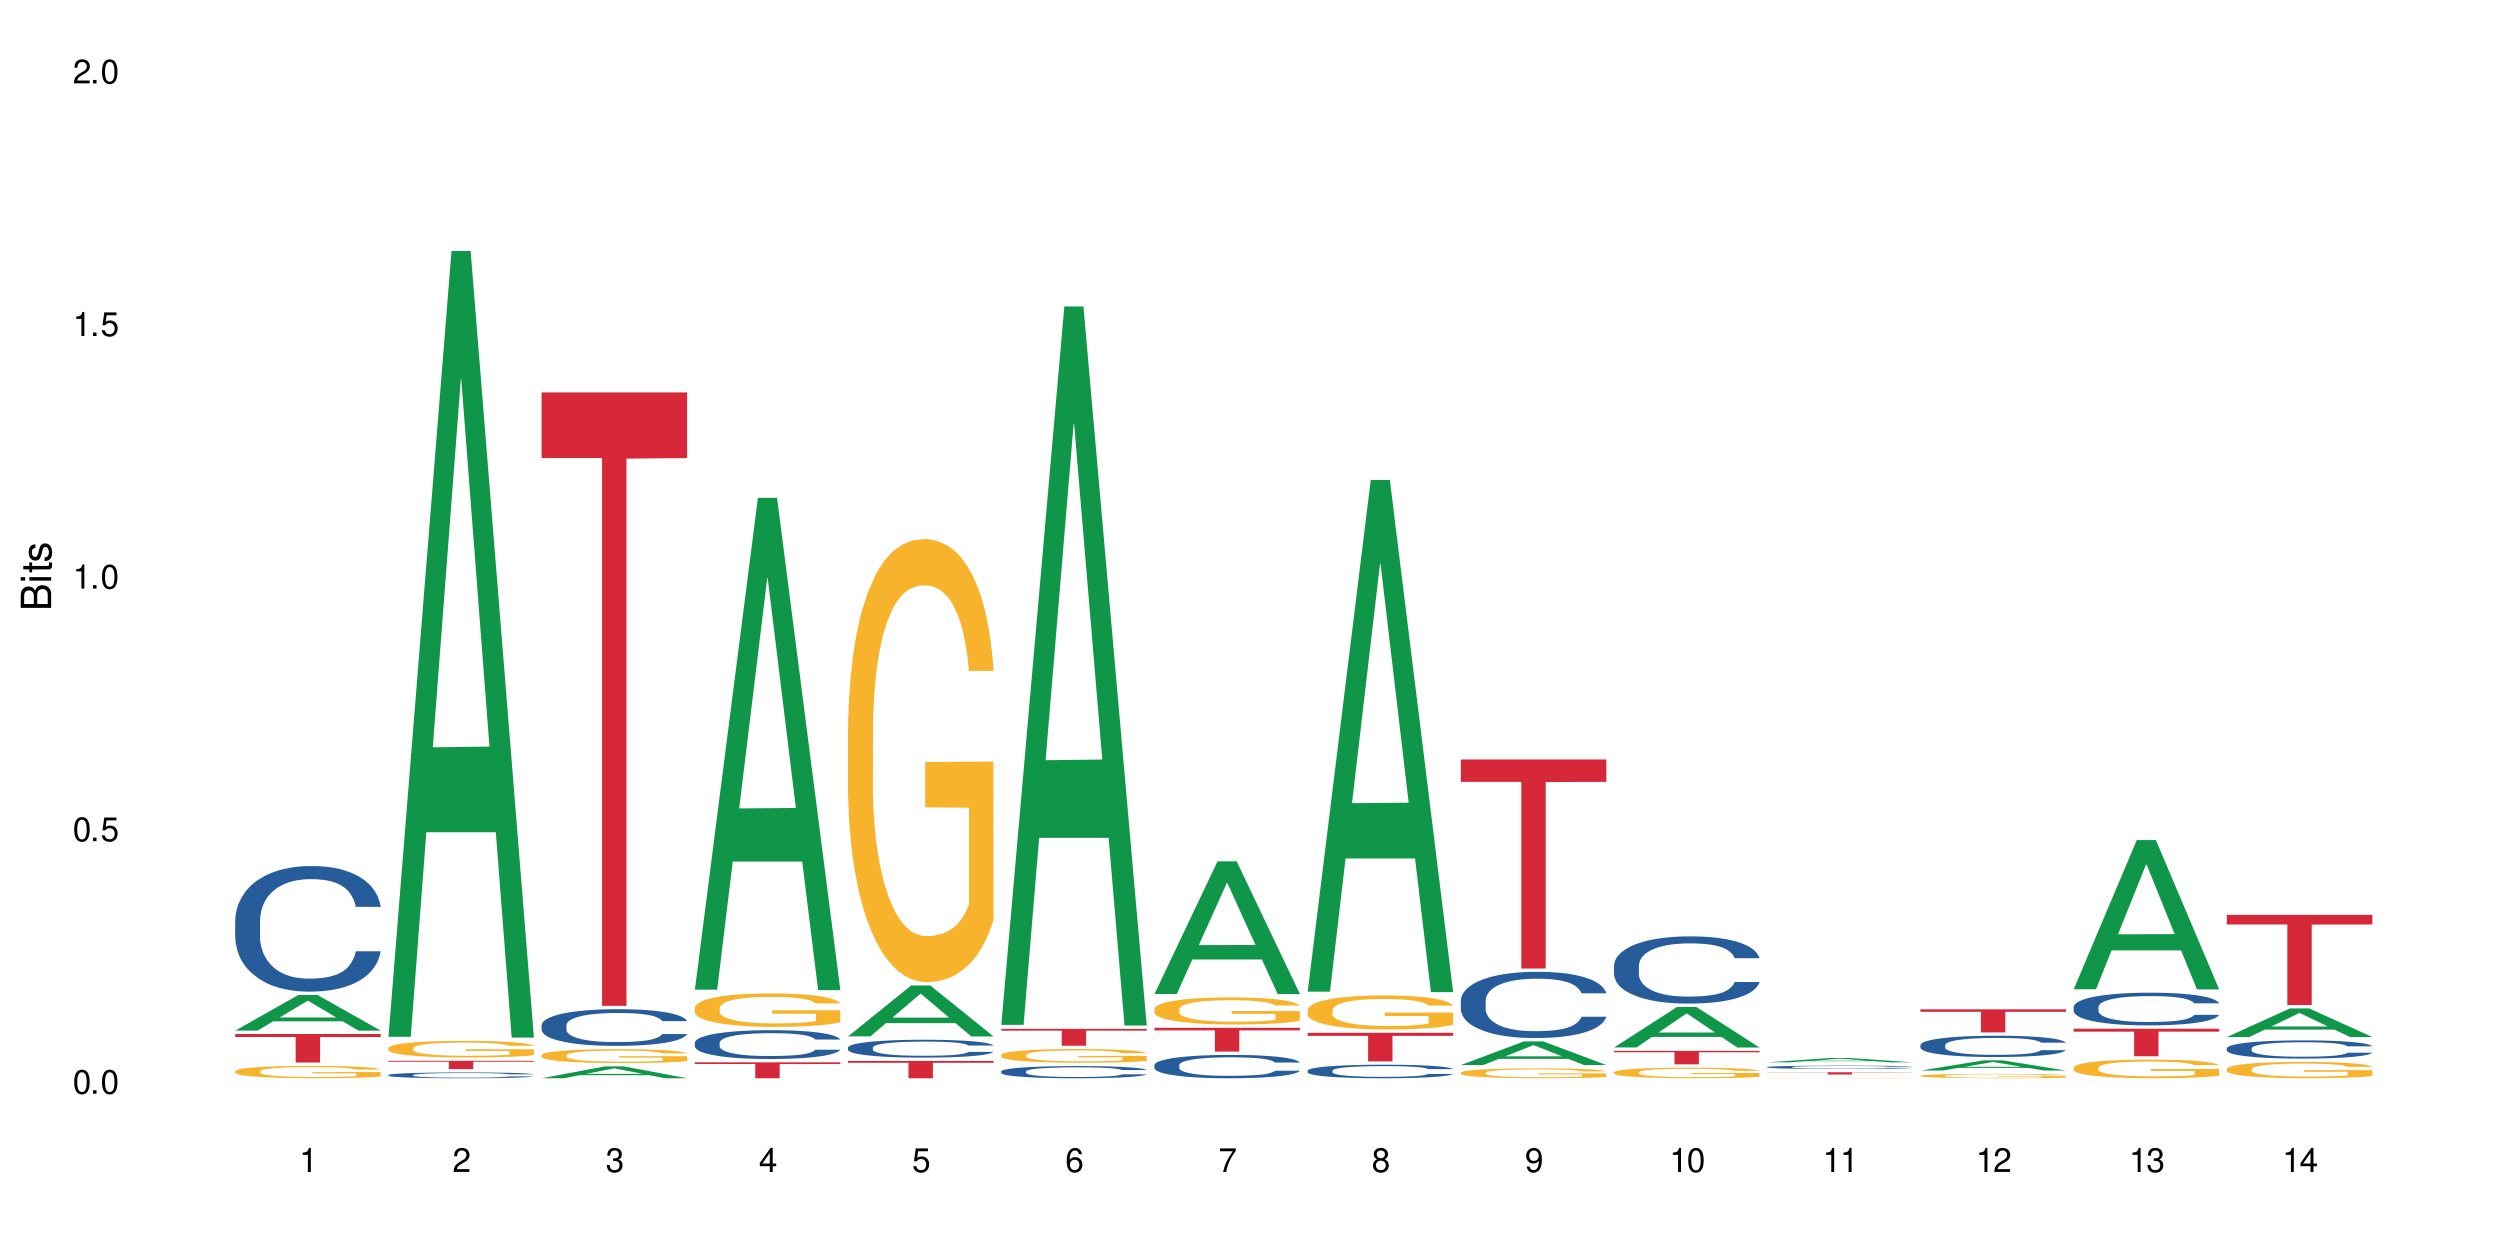 <?xml version="1.0" encoding="UTF-8"?>
<svg xmlns="http://www.w3.org/2000/svg" xmlns:xlink="http://www.w3.org/1999/xlink" width="720" height="360" viewBox="0 0 720 360">
<defs>
<g>
<g id="glyph-0-0">
</g>
<g id="glyph-0-1">
<path d="M 2.641 -6.938 C 2 -6.938 1.422 -6.656 1.078 -6.172 C 0.641 -5.562 0.406 -4.641 0.406 -3.359 C 0.406 -1.016 1.188 0.219 2.641 0.219 C 4.078 0.219 4.859 -1.016 4.859 -3.297 C 4.859 -4.641 4.656 -5.547 4.203 -6.172 C 3.844 -6.656 3.281 -6.938 2.641 -6.938 Z M 2.641 -6.188 C 3.547 -6.188 4 -5.25 4 -3.375 C 4 -1.406 3.562 -0.484 2.625 -0.484 C 1.734 -0.484 1.281 -1.438 1.281 -3.344 C 1.281 -5.25 1.734 -6.188 2.641 -6.188 Z M 2.641 -6.188 "/>
</g>
<g id="glyph-0-2">
<path d="M 1.828 -1 L 0.828 -1 L 0.828 0 L 1.828 0 Z M 1.828 -1 "/>
</g>
<g id="glyph-0-3">
<path d="M 4.562 -6.797 L 1.062 -6.797 L 0.547 -3.094 L 1.328 -3.094 C 1.719 -3.562 2.047 -3.734 2.578 -3.734 C 3.484 -3.734 4.062 -3.109 4.062 -2.094 C 4.062 -1.125 3.484 -0.531 2.578 -0.531 C 1.828 -0.531 1.375 -0.906 1.188 -1.672 L 0.328 -1.672 C 0.453 -1.109 0.547 -0.844 0.75 -0.594 C 1.125 -0.078 1.828 0.219 2.594 0.219 C 3.969 0.219 4.922 -0.781 4.922 -2.219 C 4.922 -3.562 4.031 -4.484 2.719 -4.484 C 2.25 -4.484 1.859 -4.359 1.469 -4.062 L 1.734 -5.969 L 4.562 -5.969 Z M 4.562 -6.797 "/>
</g>
<g id="glyph-0-4">
<path d="M 2.484 -4.938 L 2.484 0 L 3.328 0 L 3.328 -6.938 L 2.766 -6.938 C 2.469 -5.875 2.281 -5.734 0.984 -5.562 L 0.984 -4.938 Z M 2.484 -4.938 "/>
</g>
<g id="glyph-0-5">
<path d="M 4.859 -0.828 L 1.281 -0.828 C 1.359 -1.406 1.672 -1.781 2.5 -2.281 L 3.469 -2.828 C 4.406 -3.344 4.906 -4.062 4.906 -4.906 C 4.906 -5.484 4.672 -6.031 4.266 -6.406 C 3.859 -6.766 3.375 -6.938 2.719 -6.938 C 1.859 -6.938 1.219 -6.625 0.844 -6.031 C 0.609 -5.672 0.5 -5.234 0.484 -4.531 L 1.328 -4.531 C 1.359 -5.016 1.406 -5.281 1.531 -5.516 C 1.75 -5.938 2.188 -6.203 2.703 -6.203 C 3.469 -6.203 4.031 -5.641 4.031 -4.891 C 4.031 -4.344 3.719 -3.859 3.125 -3.516 L 2.234 -3 C 0.812 -2.172 0.406 -1.531 0.328 -0.016 L 4.859 -0.016 Z M 4.859 -0.828 "/>
</g>
<g id="glyph-0-6">
<path d="M 2.125 -3.188 L 2.578 -3.188 C 3.5 -3.188 3.984 -2.766 3.984 -1.922 C 3.984 -1.062 3.469 -0.531 2.594 -0.531 C 1.656 -0.531 1.203 -1 1.156 -2.016 L 0.312 -2.016 C 0.344 -1.453 0.438 -1.094 0.609 -0.781 C 0.953 -0.109 1.625 0.219 2.547 0.219 C 3.953 0.219 4.859 -0.625 4.859 -1.938 C 4.859 -2.828 4.516 -3.297 3.703 -3.594 C 4.344 -3.844 4.656 -4.328 4.656 -5.031 C 4.656 -6.219 3.875 -6.938 2.578 -6.938 C 1.203 -6.938 0.484 -6.172 0.453 -4.703 L 1.297 -4.703 C 1.312 -5.125 1.344 -5.359 1.453 -5.578 C 1.641 -5.969 2.062 -6.203 2.594 -6.203 C 3.344 -6.203 3.797 -5.75 3.797 -5 C 3.797 -4.516 3.609 -4.219 3.25 -4.047 C 3.016 -3.953 2.703 -3.922 2.125 -3.906 Z M 2.125 -3.188 "/>
</g>
<g id="glyph-0-7">
<path d="M 3.141 -1.672 L 3.141 0 L 3.984 0 L 3.984 -1.672 L 4.984 -1.672 L 4.984 -2.438 L 3.984 -2.438 L 3.984 -6.938 L 3.359 -6.938 L 0.266 -2.578 L 0.266 -1.672 Z M 3.141 -2.438 L 1 -2.438 L 3.141 -5.5 Z M 3.141 -2.438 "/>
</g>
<g id="glyph-0-8">
<path d="M 4.781 -5.125 C 4.609 -6.266 3.891 -6.938 2.844 -6.938 C 2.094 -6.938 1.422 -6.578 1.031 -5.953 C 0.594 -5.266 0.406 -4.422 0.406 -3.172 C 0.406 -2 0.578 -1.25 0.984 -0.641 C 1.359 -0.078 1.953 0.219 2.703 0.219 C 3.984 0.219 4.922 -0.75 4.922 -2.094 C 4.922 -3.375 4.062 -4.281 2.844 -4.281 C 2.172 -4.281 1.641 -4.031 1.281 -3.516 C 1.281 -5.234 1.828 -6.188 2.797 -6.188 C 3.391 -6.188 3.797 -5.797 3.938 -5.125 Z M 2.734 -3.531 C 3.547 -3.531 4.062 -2.953 4.062 -2.031 C 4.062 -1.156 3.484 -0.531 2.703 -0.531 C 1.922 -0.531 1.328 -1.188 1.328 -2.078 C 1.328 -2.938 1.906 -3.531 2.734 -3.531 Z M 2.734 -3.531 "/>
</g>
<g id="glyph-0-9">
<path d="M 4.984 -6.797 L 0.438 -6.797 L 0.438 -5.969 L 4.109 -5.969 C 2.5 -3.656 1.828 -2.234 1.328 0 L 2.219 0 C 2.594 -2.172 3.453 -4.047 4.984 -6.094 Z M 4.984 -6.797 "/>
</g>
<g id="glyph-0-10">
<path d="M 3.75 -3.656 C 4.469 -4.094 4.688 -4.438 4.688 -5.078 C 4.688 -6.172 3.844 -6.938 2.641 -6.938 C 1.438 -6.938 0.594 -6.172 0.594 -5.094 C 0.594 -4.438 0.812 -4.094 1.516 -3.656 C 0.734 -3.266 0.359 -2.703 0.359 -1.922 C 0.359 -0.656 1.281 0.219 2.641 0.219 C 3.984 0.219 4.922 -0.656 4.922 -1.922 C 4.922 -2.703 4.531 -3.266 3.75 -3.656 Z M 2.641 -6.188 C 3.359 -6.188 3.812 -5.75 3.812 -5.062 C 3.812 -4.406 3.344 -3.984 2.641 -3.984 C 1.922 -3.984 1.453 -4.406 1.453 -5.078 C 1.453 -5.75 1.922 -6.188 2.641 -6.188 Z M 2.641 -3.266 C 3.484 -3.266 4.062 -2.719 4.062 -1.906 C 4.062 -1.078 3.484 -0.531 2.625 -0.531 C 1.797 -0.531 1.219 -1.094 1.219 -1.906 C 1.219 -2.719 1.781 -3.266 2.641 -3.266 Z M 2.641 -3.266 "/>
</g>
<g id="glyph-0-11">
<path d="M 0.516 -1.578 C 0.672 -0.453 1.406 0.219 2.438 0.219 C 3.188 0.219 3.859 -0.141 4.266 -0.766 C 4.688 -1.453 4.891 -2.297 4.891 -3.547 C 4.891 -4.719 4.703 -5.453 4.312 -6.078 C 3.938 -6.641 3.344 -6.938 2.594 -6.938 C 1.297 -6.938 0.359 -5.969 0.359 -4.625 C 0.359 -3.344 1.234 -2.453 2.453 -2.453 C 3.094 -2.453 3.578 -2.672 4.016 -3.203 C 4 -1.484 3.469 -0.531 2.5 -0.531 C 1.906 -0.531 1.484 -0.906 1.359 -1.578 Z M 2.578 -6.203 C 3.375 -6.203 3.969 -5.531 3.969 -4.641 C 3.969 -3.797 3.391 -3.188 2.547 -3.188 C 1.734 -3.188 1.234 -3.766 1.234 -4.688 C 1.234 -5.562 1.797 -6.203 2.578 -6.203 Z M 2.578 -6.203 "/>
</g>
<g id="glyph-1-0">
</g>
<g id="glyph-1-1">
<path d="M 0 -0.953 L 0 -4.891 C 0 -5.719 -0.234 -6.344 -0.734 -6.797 C -1.188 -7.234 -1.812 -7.469 -2.5 -7.469 C -3.547 -7.469 -4.188 -7 -4.625 -5.875 C -4.984 -6.688 -5.625 -7.094 -6.531 -7.094 C -7.172 -7.094 -7.734 -6.859 -8.141 -6.391 C -8.562 -5.922 -8.75 -5.344 -8.75 -4.5 L -8.75 -0.953 Z M -4.984 -2.062 L -7.766 -2.062 L -7.766 -4.219 C -7.766 -4.844 -7.688 -5.203 -7.453 -5.5 C -7.219 -5.812 -6.859 -5.969 -6.375 -5.969 C -5.891 -5.969 -5.531 -5.812 -5.297 -5.5 C -5.062 -5.203 -4.984 -4.844 -4.984 -4.219 Z M -0.984 -2.062 L -4 -2.062 L -4 -4.781 C -4 -5.766 -3.438 -6.359 -2.484 -6.359 C -1.547 -6.359 -0.984 -5.766 -0.984 -4.781 Z M -0.984 -2.062 "/>
</g>
<g id="glyph-1-2">
<path d="M -6.281 -1.797 L -6.281 -0.797 L 0 -0.797 L 0 -1.797 Z M -8.75 -1.797 L -8.75 -0.797 L -7.484 -0.797 L -7.484 -1.797 Z M -8.75 -1.797 "/>
</g>
<g id="glyph-1-3">
<path d="M -6.281 -3.047 L -6.281 -2.016 L -8.016 -2.016 L -8.016 -1.016 L -6.281 -1.016 L -6.281 -0.172 L -5.469 -0.172 L -5.469 -1.016 L -0.719 -1.016 C -0.078 -1.016 0.281 -1.453 0.281 -2.234 C 0.281 -2.5 0.25 -2.719 0.188 -3.047 L -0.641 -3.047 C -0.609 -2.906 -0.594 -2.766 -0.594 -2.562 C -0.594 -2.141 -0.719 -2.016 -1.156 -2.016 L -5.469 -2.016 L -5.469 -3.047 Z M -6.281 -3.047 "/>
</g>
<g id="glyph-1-4">
<path d="M -4.531 -5.25 C -5.766 -5.25 -6.469 -4.422 -6.469 -2.969 C -6.469 -1.516 -5.719 -0.562 -4.547 -0.562 C -3.562 -0.562 -3.094 -1.062 -2.734 -2.562 L -2.516 -3.484 C -2.344 -4.188 -2.094 -4.469 -1.641 -4.469 C -1.047 -4.469 -0.641 -3.875 -0.641 -3 C -0.641 -2.453 -0.797 -2 -1.062 -1.75 C -1.25 -1.594 -1.422 -1.531 -1.875 -1.469 L -1.875 -0.406 C -0.422 -0.453 0.281 -1.266 0.281 -2.922 C 0.281 -4.5 -0.5 -5.516 -1.719 -5.516 C -2.656 -5.516 -3.172 -4.984 -3.469 -3.734 L -3.703 -2.766 C -3.891 -1.953 -4.156 -1.609 -4.594 -1.609 C -5.188 -1.609 -5.547 -2.125 -5.547 -2.938 C -5.547 -3.75 -5.203 -4.172 -4.531 -4.203 Z M -4.531 -5.25 "/>
</g>
</g>
</defs>
<rect x="-72" y="-36" width="864" height="432" fill="rgb(100%, 100%, 100%)" fill-opacity="1"/>
<path fill-rule="nonzero" fill="rgb(6.275%, 58.824%, 28.235%)" fill-opacity="1" d="M 67.73 296.816 L 67.777 296.809 L 85.914 286.551 L 91.422 286.551 L 109.648 296.828 L 103.242 296.828 L 98.676 294.145 L 78.656 294.145 L 74.18 296.816 L 67.73 296.816 L 80.582 293.035 L 96.84 293.027 L 88.734 288.23 L 88.645 288.223 L 88.555 288.25 L 80.539 293.027 L 80.582 293.035 Z M 67.73 296.816 "/>
<path fill-rule="nonzero" fill="rgb(14.51%, 36.078%, 60%)" fill-opacity="1" d="M 67.73 265.176 L 67.781 265.141 L 67.781 264.348 L 67.934 263.094 L 68.293 261.508 L 68.652 260.418 L 69.57 258.469 L 70.848 256.586 L 72.18 255.129 L 73.148 254.273 L 74.02 253.609 L 76.012 252.387 L 77.289 251.762 L 78.672 251.199 L 80.355 250.637 L 81.582 250.305 L 84.344 249.777 L 86.391 249.547 L 87.973 249.449 L 91.398 249.449 L 93.441 249.578 L 94.926 249.746 L 96.562 250.008 L 97.941 250.305 L 100.344 251.035 L 102.492 251.957 L 103.461 252.488 L 104.996 253.512 L 106.172 254.504 L 106.988 255.363 L 107.91 256.586 L 108.727 258.07 L 109.34 259.758 L 109.648 261.176 L 102.492 261.176 L 102.133 259.855 L 101.723 258.832 L 100.957 257.477 L 100.191 256.52 L 99.117 255.559 L 98.145 254.934 L 96.816 254.305 L 95.641 253.906 L 94.414 253.609 L 93.238 253.414 L 90.988 253.215 L 88.383 253.215 L 87.41 253.281 L 85.418 253.543 L 84.344 253.777 L 82.812 254.238 L 81.738 254.668 L 80.461 255.328 L 79.59 255.891 L 78.516 256.75 L 77.75 257.508 L 76.883 258.602 L 76.371 259.426 L 75.91 260.352 L 75.5 261.441 L 75.195 262.598 L 74.988 263.82 L 74.887 265.012 L 74.887 270.133 L 74.988 271.32 L 75.246 272.711 L 75.91 274.727 L 76.883 276.477 L 78.004 277.863 L 79.078 278.855 L 79.691 279.316 L 80.512 279.848 L 81.789 280.508 L 83.629 281.168 L 84.703 281.434 L 86.34 281.695 L 88.023 281.828 L 90.273 281.828 L 92.27 281.695 L 93.598 281.531 L 94.977 281.266 L 96.867 280.707 L 98.043 280.176 L 99.066 279.551 L 99.832 278.922 L 100.344 278.391 L 101.109 277.367 L 101.723 276.246 L 102.184 275.09 L 102.492 273.965 L 109.648 273.965 L 109.34 275.285 L 108.883 276.574 L 108.422 277.535 L 107.707 278.691 L 106.887 279.715 L 105.711 280.871 L 104.742 281.629 L 103.461 282.457 L 102.285 283.086 L 101.008 283.645 L 99.117 284.309 L 97.891 284.637 L 96.562 284.934 L 94.977 285.199 L 92.984 285.43 L 90.836 285.562 L 88.844 285.598 L 86.695 285.531 L 85.109 285.398 L 83.016 285.102 L 80.41 284.504 L 78.516 283.879 L 77.035 283.25 L 75.758 282.59 L 74.324 281.695 L 72.484 280.242 L 71.359 279.121 L 70.594 278.195 L 69.723 276.906 L 69.109 275.75 L 68.395 273.898 L 67.883 271.555 L 67.73 269.734 Z M 67.73 265.176 "/>
<path fill-rule="nonzero" fill="rgb(96.863%, 70.196%, 16.863%)" fill-opacity="1" d="M 67.73 308.496 L 67.781 308.492 L 67.781 308.43 L 67.988 308.281 L 68.496 308.078 L 69.164 307.914 L 69.879 307.781 L 70.34 307.715 L 71.105 307.617 L 71.77 307.543 L 73.457 307.398 L 75.602 307.262 L 76.777 307.203 L 78.109 307.145 L 80 307.086 L 80.867 307.062 L 83.527 307.008 L 86.543 306.977 L 89.863 306.965 L 91.398 306.969 L 93.496 306.984 L 96.355 307.02 L 97.992 307.051 L 99.27 307.086 L 100.602 307.125 L 102.234 307.191 L 103.77 307.27 L 104.996 307.348 L 106.223 307.445 L 107.246 307.551 L 108.113 307.664 L 108.883 307.801 L 109.34 307.918 L 109.648 308.031 L 102.543 308.031 L 102.133 307.918 L 101.672 307.828 L 100.906 307.719 L 100.141 307.641 L 99.375 307.582 L 97.941 307.496 L 96.715 307.441 L 95.18 307.398 L 93.699 307.367 L 92.012 307.348 L 90.988 307.344 L 88.281 307.344 L 85.828 307.363 L 84.395 307.391 L 83.375 307.418 L 81.941 307.465 L 81.074 307.504 L 80.562 307.531 L 79.027 307.633 L 78.004 307.723 L 77.445 307.785 L 76.727 307.883 L 76.215 307.973 L 75.652 308.102 L 75.348 308.199 L 74.938 308.422 L 74.887 309.008 L 75.039 309.133 L 75.348 309.266 L 75.758 309.383 L 76.371 309.508 L 76.984 309.602 L 78.059 309.73 L 78.977 309.816 L 79.691 309.871 L 81.074 309.957 L 81.637 309.988 L 82.965 310.047 L 84.344 310.094 L 86.031 310.133 L 87.309 310.152 L 89.355 310.168 L 91.961 310.168 L 95.027 310.148 L 96.969 310.121 L 98.301 310.098 L 99.168 310.074 L 100.242 310.035 L 101.008 310.004 L 101.723 309.969 L 102.594 309.914 L 102.594 309.133 L 89.969 309.129 L 89.969 308.766 L 109.598 308.762 L 109.648 310.035 L 108.574 310.125 L 107.246 310.211 L 105.969 310.273 L 104.637 310.332 L 102.746 310.395 L 101.215 310.434 L 98.863 310.477 L 96.715 310.508 L 94.465 310.527 L 92.473 310.535 L 90.121 310.539 L 88.023 310.531 L 85.777 310.512 L 83.988 310.488 L 82.352 310.453 L 80.715 310.414 L 78.672 310.344 L 77.34 310.289 L 75.961 310.219 L 74.582 310.137 L 73.355 310.051 L 72.535 309.98 L 71.719 309.902 L 70.848 309.805 L 70.031 309.695 L 69.418 309.594 L 68.855 309.48 L 68.445 309.371 L 68.039 309.227 L 67.832 309.105 L 67.73 309.008 Z M 67.73 308.496 "/>
<path fill-rule="nonzero" fill="rgb(83.922%, 15.686%, 22.353%)" fill-opacity="1" d="M 67.73 297.785 L 109.648 297.785 L 109.648 298.664 L 92.18 298.672 L 92.18 306.012 L 85.148 306.012 L 85.148 298.68 L 85.047 298.664 L 67.73 298.664 Z M 67.73 297.785 "/>
<path fill-rule="nonzero" fill="rgb(6.275%, 58.824%, 28.235%)" fill-opacity="1" d="M 111.855 298.605 L 111.898 298.395 L 130.035 72.297 L 135.543 72.297 L 153.77 298.82 L 147.367 298.82 L 142.801 239.691 L 122.781 239.691 L 118.301 298.605 L 111.855 298.605 L 124.707 215.23 L 140.961 215.016 L 132.855 109.309 L 132.766 109.094 L 132.68 109.734 L 124.66 215.016 L 124.707 215.23 Z M 111.855 298.605 "/>
<path fill-rule="nonzero" fill="rgb(14.51%, 36.078%, 60%)" fill-opacity="1" d="M 111.855 309.594 L 111.906 309.594 L 111.906 309.555 L 112.059 309.496 L 112.418 309.422 L 112.773 309.375 L 113.695 309.281 L 114.973 309.195 L 116.301 309.129 L 117.273 309.09 L 118.141 309.059 L 120.137 309 L 121.414 308.973 L 122.793 308.945 L 124.48 308.922 L 125.707 308.906 L 128.469 308.879 L 130.512 308.871 L 132.098 308.863 L 135.523 308.863 L 137.566 308.871 L 139.047 308.879 L 140.684 308.891 L 142.066 308.906 L 144.469 308.938 L 146.613 308.98 L 147.586 309.008 L 149.117 309.055 L 150.293 309.098 L 151.113 309.141 L 152.031 309.195 L 152.852 309.266 L 153.465 309.344 L 153.77 309.41 L 146.613 309.41 L 146.258 309.348 L 145.848 309.301 L 145.082 309.238 L 144.312 309.191 L 143.242 309.148 L 142.27 309.121 L 140.941 309.09 L 139.766 309.07 L 138.539 309.059 L 137.363 309.047 L 135.113 309.039 L 132.504 309.039 L 131.535 309.043 L 129.539 309.055 L 128.469 309.066 L 126.934 309.086 L 125.859 309.105 L 124.582 309.137 L 123.715 309.164 L 122.641 309.203 L 121.875 309.238 L 121.004 309.289 L 120.492 309.328 L 120.031 309.371 L 119.625 309.422 L 119.316 309.473 L 119.113 309.531 L 119.012 309.586 L 119.012 309.824 L 119.113 309.879 L 119.367 309.941 L 120.031 310.035 L 121.004 310.117 L 122.129 310.18 L 123.203 310.227 L 123.816 310.25 L 124.633 310.273 L 125.91 310.305 L 127.75 310.336 L 128.824 310.348 L 130.461 310.359 L 132.148 310.363 L 134.398 310.363 L 136.391 310.359 L 137.719 310.352 L 139.102 310.34 L 140.992 310.312 L 142.168 310.289 L 143.188 310.258 L 143.957 310.23 L 144.469 310.207 L 145.234 310.16 L 145.848 310.105 L 146.309 310.055 L 146.613 310 L 153.77 310 L 153.465 310.062 L 153.004 310.121 L 152.543 310.168 L 151.828 310.219 L 151.012 310.266 L 149.836 310.32 L 148.863 310.355 L 147.586 310.395 L 146.41 310.422 L 145.133 310.449 L 143.242 310.48 L 142.012 310.496 L 140.684 310.508 L 139.102 310.52 L 137.105 310.531 L 134.961 310.539 L 132.965 310.539 L 130.82 310.535 L 129.234 310.531 L 127.137 310.516 L 124.531 310.488 L 122.641 310.461 L 121.156 310.43 L 119.879 310.398 L 118.449 310.359 L 116.609 310.293 L 115.484 310.238 L 114.715 310.195 L 113.848 310.137 L 113.234 310.082 L 112.52 309.996 L 112.008 309.891 L 111.855 309.805 Z M 111.855 309.594 "/>
<path fill-rule="nonzero" fill="rgb(96.863%, 70.196%, 16.863%)" fill-opacity="1" d="M 111.855 301.824 L 111.906 301.82 L 111.906 301.734 L 112.109 301.535 L 112.621 301.266 L 113.285 301.043 L 114 300.867 L 114.461 300.777 L 115.227 300.645 L 115.891 300.551 L 117.578 300.352 L 119.727 300.168 L 120.902 300.09 L 122.23 300.016 L 124.121 299.934 L 124.992 299.902 L 127.648 299.832 L 130.664 299.789 L 133.988 299.777 L 135.523 299.781 L 137.617 299.797 L 140.48 299.844 L 142.117 299.891 L 143.395 299.934 L 144.723 299.988 L 146.359 300.078 L 147.891 300.184 L 149.117 300.285 L 150.348 300.418 L 151.367 300.559 L 152.238 300.711 L 153.004 300.895 L 153.465 301.047 L 153.77 301.199 L 146.664 301.199 L 146.258 301.047 L 145.797 300.93 L 145.031 300.785 L 144.262 300.68 L 143.496 300.598 L 142.066 300.484 L 140.84 300.414 L 139.305 300.352 L 137.82 300.312 L 136.137 300.285 L 135.113 300.277 L 132.402 300.277 L 129.949 300.309 L 128.52 300.344 L 127.496 300.379 L 126.066 300.445 L 125.195 300.496 L 124.684 300.531 L 123.152 300.668 L 122.129 300.789 L 121.566 300.871 L 120.852 301.004 L 120.34 301.121 L 119.777 301.297 L 119.469 301.426 L 119.062 301.723 L 119.012 302.512 L 119.164 302.676 L 119.469 302.855 L 119.879 303.012 L 120.492 303.18 L 121.105 303.305 L 122.18 303.477 L 123.102 303.59 L 123.816 303.664 L 125.195 303.781 L 125.758 303.82 L 127.086 303.898 L 128.469 303.961 L 130.152 304.012 L 131.434 304.039 L 133.477 304.062 L 136.082 304.062 L 139.152 304.035 L 141.094 304 L 142.422 303.965 L 143.293 303.934 L 144.363 303.887 L 145.133 303.844 L 145.848 303.797 L 146.715 303.723 L 146.715 302.676 L 134.09 302.672 L 134.09 302.184 L 153.719 302.18 L 153.77 303.887 L 152.699 304.004 L 151.367 304.117 L 150.09 304.207 L 148.762 304.281 L 146.871 304.363 L 145.336 304.414 L 142.984 304.477 L 140.84 304.516 L 138.59 304.543 L 136.594 304.555 L 134.242 304.559 L 132.148 304.551 L 129.898 304.523 L 128.109 304.488 L 126.473 304.445 L 124.84 304.391 L 122.793 304.297 L 121.465 304.223 L 120.082 304.133 L 118.703 304.023 L 117.477 303.902 L 116.66 303.812 L 115.84 303.707 L 114.973 303.578 L 114.152 303.43 L 113.539 303.293 L 112.98 303.141 L 112.57 302.996 L 112.16 302.801 L 111.957 302.641 L 111.855 302.508 Z M 111.855 301.824 "/>
<path fill-rule="nonzero" fill="rgb(83.922%, 15.686%, 22.353%)" fill-opacity="1" d="M 111.855 305.516 L 153.77 305.516 L 153.77 305.773 L 136.301 305.773 L 136.301 307.91 L 129.273 307.91 L 129.273 305.777 L 129.172 305.773 L 111.855 305.773 Z M 111.855 305.516 "/>
<path fill-rule="nonzero" fill="rgb(6.275%, 58.824%, 28.235%)" fill-opacity="1" d="M 155.977 310.535 L 156.023 310.531 L 174.16 307.129 L 179.668 307.129 L 197.895 310.539 L 191.488 310.539 L 186.922 309.648 L 166.902 309.648 L 162.426 310.535 L 155.977 310.535 L 168.828 309.281 L 185.086 309.277 L 176.98 307.688 L 176.891 307.684 L 176.801 307.691 L 168.785 309.277 L 168.828 309.281 Z M 155.977 310.535 "/>
<path fill-rule="nonzero" fill="rgb(14.51%, 36.078%, 60%)" fill-opacity="1" d="M 155.977 295.246 L 156.027 295.238 L 156.027 295.008 L 156.18 294.641 L 156.539 294.176 L 156.898 293.859 L 157.816 293.289 L 159.094 292.738 L 160.426 292.316 L 161.395 292.062 L 162.266 291.871 L 164.258 291.516 L 165.535 291.332 L 166.918 291.168 L 168.602 291.004 L 169.828 290.906 L 172.59 290.75 L 174.637 290.684 L 176.219 290.656 L 179.645 290.656 L 181.688 290.695 L 183.172 290.742 L 184.809 290.82 L 186.188 290.906 L 188.59 291.117 L 190.738 291.387 L 191.707 291.543 L 193.242 291.84 L 194.418 292.133 L 195.234 292.383 L 196.156 292.738 L 196.973 293.172 L 197.586 293.664 L 197.895 294.082 L 190.738 294.082 L 190.379 293.695 L 189.969 293.395 L 189.203 293 L 188.438 292.719 L 187.363 292.441 L 186.391 292.258 L 185.062 292.074 L 183.887 291.957 L 182.66 291.871 L 181.484 291.812 L 179.234 291.754 L 176.629 291.754 L 175.656 291.773 L 173.664 291.852 L 172.59 291.918 L 171.059 292.055 L 169.984 292.18 L 168.707 292.371 L 167.836 292.535 L 166.762 292.789 L 165.996 293.008 L 165.129 293.328 L 164.617 293.57 L 164.156 293.84 L 163.746 294.156 L 163.441 294.496 L 163.234 294.852 L 163.133 295.199 L 163.133 296.695 L 163.234 297.043 L 163.492 297.449 L 164.156 298.035 L 165.129 298.547 L 166.25 298.953 L 167.324 299.242 L 167.938 299.379 L 168.758 299.531 L 170.035 299.727 L 171.875 299.918 L 172.949 299.996 L 174.582 300.07 L 176.27 300.109 L 178.52 300.109 L 180.512 300.07 L 181.844 300.023 L 183.223 299.945 L 185.113 299.781 L 186.289 299.629 L 187.312 299.445 L 188.078 299.262 L 188.59 299.105 L 189.355 298.809 L 189.969 298.48 L 190.43 298.141 L 190.738 297.812 L 197.895 297.812 L 197.586 298.199 L 197.129 298.578 L 196.668 298.855 L 195.953 299.195 L 195.133 299.492 L 193.957 299.832 L 192.988 300.051 L 191.707 300.293 L 190.531 300.477 L 189.254 300.641 L 187.363 300.836 L 186.137 300.93 L 184.809 301.02 L 183.223 301.094 L 181.23 301.164 L 179.082 301.199 L 177.09 301.211 L 174.941 301.191 L 173.355 301.152 L 171.262 301.066 L 168.652 300.891 L 166.762 300.707 L 165.281 300.527 L 164.004 300.332 L 162.57 300.07 L 160.73 299.648 L 159.605 299.32 L 158.84 299.051 L 157.969 298.672 L 157.355 298.336 L 156.641 297.797 L 156.129 297.109 L 155.977 296.578 Z M 155.977 295.246 "/>
<path fill-rule="nonzero" fill="rgb(96.863%, 70.196%, 16.863%)" fill-opacity="1" d="M 155.977 303.883 L 156.027 303.879 L 156.027 303.805 L 156.234 303.641 L 156.742 303.414 L 157.41 303.227 L 158.125 303.082 L 158.582 303.004 L 159.352 302.895 L 160.016 302.816 L 161.703 302.648 L 163.848 302.496 L 165.023 302.43 L 166.355 302.367 L 168.246 302.301 L 169.113 302.273 L 171.773 302.215 L 174.789 302.18 L 178.109 302.168 L 179.645 302.172 L 181.742 302.188 L 184.602 302.227 L 186.238 302.262 L 187.516 302.301 L 188.848 302.348 L 190.48 302.418 L 192.016 302.508 L 193.242 302.594 L 194.469 302.703 L 195.492 302.82 L 196.359 302.949 L 197.129 303.105 L 197.586 303.23 L 197.895 303.359 L 190.789 303.359 L 190.379 303.23 L 189.918 303.133 L 189.152 303.012 L 188.387 302.926 L 187.617 302.855 L 186.188 302.762 L 184.961 302.703 L 183.426 302.648 L 181.945 302.617 L 180.258 302.594 L 179.234 302.59 L 176.527 302.59 L 174.074 302.613 L 172.641 302.645 L 171.617 302.672 L 170.188 302.727 L 169.32 302.77 L 168.809 302.801 L 167.273 302.914 L 166.25 303.016 L 165.688 303.086 L 164.973 303.195 L 164.461 303.293 L 163.898 303.441 L 163.594 303.551 L 163.184 303.797 L 163.133 304.457 L 163.285 304.598 L 163.594 304.746 L 164.004 304.879 L 164.617 305.016 L 165.23 305.121 L 166.305 305.266 L 167.223 305.359 L 167.938 305.422 L 169.32 305.523 L 169.883 305.555 L 171.211 305.621 L 172.59 305.672 L 174.277 305.715 L 175.555 305.738 L 177.602 305.754 L 180.207 305.754 L 183.273 305.734 L 185.215 305.703 L 186.547 305.676 L 187.414 305.648 L 188.488 305.609 L 189.254 305.574 L 189.969 305.531 L 190.84 305.469 L 190.84 304.598 L 178.215 304.594 L 178.215 304.184 L 197.844 304.18 L 197.895 305.609 L 196.82 305.707 L 195.492 305.805 L 194.215 305.875 L 192.883 305.938 L 190.992 306.008 L 189.461 306.051 L 187.109 306.102 L 184.961 306.137 L 182.711 306.156 L 180.719 306.168 L 178.367 306.172 L 176.27 306.164 L 174.023 306.145 L 172.234 306.113 L 170.598 306.078 L 168.961 306.031 L 166.918 305.953 L 165.586 305.891 L 164.207 305.812 L 162.828 305.723 L 161.602 305.625 L 160.781 305.547 L 159.965 305.461 L 159.094 305.352 L 158.277 305.227 L 157.664 305.113 L 157.102 304.984 L 156.691 304.863 L 156.285 304.699 L 156.078 304.566 L 155.977 304.453 Z M 155.977 303.883 "/>
<path fill-rule="nonzero" fill="rgb(83.922%, 15.686%, 22.353%)" fill-opacity="1" d="M 155.977 113.008 L 197.895 113.008 L 197.895 131.922 L 180.426 132.086 L 180.426 289.699 L 173.395 289.699 L 173.395 132.254 L 173.293 131.922 L 155.977 131.922 Z M 155.977 113.008 "/>
<path fill-rule="nonzero" fill="rgb(6.275%, 58.824%, 28.235%)" fill-opacity="1" d="M 200.102 285.02 L 200.145 284.887 L 218.281 143.363 L 223.789 143.363 L 242.016 285.152 L 235.613 285.152 L 231.047 248.141 L 211.027 248.141 L 206.547 285.02 L 200.102 285.02 L 212.953 232.828 L 229.207 232.695 L 221.102 166.527 L 221.012 166.395 L 220.926 166.793 L 212.906 232.695 L 212.953 232.828 Z M 200.102 285.02 "/>
<path fill-rule="nonzero" fill="rgb(14.51%, 36.078%, 60%)" fill-opacity="1" d="M 200.102 300.309 L 200.152 300.301 L 200.152 300.117 L 200.305 299.832 L 200.664 299.465 L 201.02 299.215 L 201.941 298.77 L 203.219 298.336 L 204.547 298.004 L 205.52 297.809 L 206.387 297.656 L 208.383 297.375 L 209.66 297.23 L 211.039 297.102 L 212.727 296.973 L 213.953 296.898 L 216.715 296.777 L 218.758 296.723 L 220.344 296.699 L 223.77 296.699 L 225.812 296.73 L 227.293 296.77 L 228.93 296.828 L 230.312 296.898 L 232.715 297.062 L 234.859 297.277 L 235.832 297.398 L 237.363 297.633 L 238.539 297.859 L 239.359 298.059 L 240.277 298.336 L 241.098 298.68 L 241.711 299.066 L 242.016 299.391 L 234.859 299.391 L 234.504 299.086 L 234.094 298.852 L 233.328 298.543 L 232.559 298.324 L 231.488 298.102 L 230.516 297.957 L 229.188 297.816 L 228.012 297.723 L 226.785 297.656 L 225.609 297.609 L 223.359 297.566 L 220.75 297.566 L 219.781 297.578 L 217.785 297.641 L 216.715 297.691 L 215.18 297.801 L 214.105 297.898 L 212.828 298.051 L 211.961 298.18 L 210.887 298.375 L 210.117 298.551 L 209.25 298.801 L 208.738 298.988 L 208.277 299.203 L 207.871 299.453 L 207.562 299.715 L 207.359 299.996 L 207.258 300.27 L 207.258 301.445 L 207.359 301.719 L 207.613 302.035 L 208.277 302.496 L 209.25 302.898 L 210.375 303.219 L 211.449 303.445 L 212.062 303.551 L 212.879 303.672 L 214.156 303.824 L 215.996 303.977 L 217.07 304.035 L 218.707 304.098 L 220.395 304.129 L 222.645 304.129 L 224.637 304.098 L 225.965 304.059 L 227.348 304 L 229.238 303.871 L 230.414 303.75 L 231.434 303.605 L 232.203 303.461 L 232.715 303.34 L 233.48 303.105 L 234.094 302.848 L 234.555 302.582 L 234.859 302.324 L 242.016 302.324 L 241.711 302.625 L 241.25 302.922 L 240.789 303.141 L 240.074 303.406 L 239.258 303.641 L 238.082 303.906 L 237.109 304.082 L 235.832 304.27 L 234.656 304.414 L 233.379 304.543 L 231.488 304.695 L 230.258 304.77 L 228.93 304.84 L 227.348 304.898 L 225.352 304.953 L 223.207 304.984 L 221.211 304.992 L 219.066 304.977 L 217.48 304.945 L 215.383 304.879 L 212.777 304.742 L 210.887 304.598 L 209.402 304.453 L 208.125 304.301 L 206.695 304.098 L 204.855 303.762 L 203.73 303.504 L 202.961 303.293 L 202.094 303 L 201.48 302.734 L 200.766 302.309 L 200.254 301.77 L 200.102 301.355 Z M 200.102 300.309 "/>
<path fill-rule="nonzero" fill="rgb(96.863%, 70.196%, 16.863%)" fill-opacity="1" d="M 200.102 290.234 L 200.152 290.227 L 200.152 290.051 L 200.355 289.656 L 200.867 289.109 L 201.531 288.66 L 202.246 288.309 L 202.707 288.125 L 203.473 287.859 L 204.137 287.664 L 205.824 287.27 L 207.973 286.898 L 209.148 286.742 L 210.477 286.594 L 212.367 286.426 L 213.238 286.363 L 215.895 286.223 L 218.91 286.133 L 222.234 286.109 L 223.77 286.117 L 225.863 286.152 L 228.727 286.25 L 230.363 286.336 L 231.641 286.426 L 232.969 286.539 L 234.605 286.715 L 236.137 286.926 L 237.363 287.137 L 238.594 287.402 L 239.613 287.684 L 240.484 287.992 L 241.25 288.359 L 241.711 288.668 L 242.016 288.977 L 234.91 288.977 L 234.504 288.668 L 234.043 288.43 L 233.277 288.141 L 232.508 287.93 L 231.742 287.762 L 230.312 287.535 L 229.082 287.395 L 227.551 287.27 L 226.066 287.191 L 224.383 287.137 L 223.359 287.121 L 220.648 287.121 L 218.195 287.184 L 216.766 287.254 L 215.742 287.324 L 214.312 287.453 L 213.441 287.559 L 212.93 287.629 L 211.398 287.902 L 210.375 288.148 L 209.812 288.316 L 209.098 288.582 L 208.586 288.82 L 208.023 289.172 L 207.715 289.434 L 207.309 290.031 L 207.258 291.617 L 207.41 291.953 L 207.715 292.312 L 208.125 292.629 L 208.738 292.965 L 209.352 293.219 L 210.426 293.562 L 211.348 293.789 L 212.062 293.941 L 213.441 294.176 L 214.004 294.258 L 215.332 294.414 L 216.715 294.539 L 218.398 294.645 L 219.68 294.695 L 221.723 294.742 L 224.328 294.742 L 227.398 294.688 L 229.34 294.617 L 230.668 294.547 L 231.539 294.484 L 232.609 294.391 L 233.379 294.301 L 234.094 294.203 L 234.961 294.055 L 234.961 291.953 L 222.336 291.941 L 222.336 290.957 L 241.965 290.949 L 242.016 294.391 L 240.941 294.625 L 239.613 294.855 L 238.336 295.031 L 237.008 295.18 L 235.117 295.348 L 233.582 295.453 L 231.23 295.578 L 229.082 295.656 L 226.836 295.707 L 224.84 295.734 L 222.488 295.742 L 220.395 295.727 L 218.145 295.672 L 216.355 295.602 L 214.719 295.516 L 213.082 295.402 L 211.039 295.215 L 209.711 295.066 L 208.328 294.883 L 206.949 294.66 L 205.723 294.426 L 204.906 294.238 L 204.086 294.027 L 203.219 293.766 L 202.398 293.465 L 201.785 293.191 L 201.223 292.883 L 200.816 292.594 L 200.406 292.199 L 200.203 291.879 L 200.102 291.609 Z M 200.102 290.234 "/>
<path fill-rule="nonzero" fill="rgb(83.922%, 15.686%, 22.353%)" fill-opacity="1" d="M 200.102 305.949 L 242.016 305.949 L 242.016 306.438 L 224.547 306.445 L 224.547 310.539 L 217.52 310.539 L 217.52 306.449 L 217.418 306.438 L 200.102 306.438 Z M 200.102 305.949 "/>
<path fill-rule="nonzero" fill="rgb(6.275%, 58.824%, 28.235%)" fill-opacity="1" d="M 244.223 298.48 L 244.27 298.469 L 262.406 283.812 L 267.914 283.812 L 286.141 298.496 L 279.734 298.496 L 275.168 294.664 L 255.148 294.664 L 250.672 298.48 L 244.223 298.48 L 257.074 293.078 L 273.332 293.062 L 265.227 286.211 L 265.137 286.195 L 265.047 286.238 L 257.031 293.062 L 257.074 293.078 Z M 244.223 298.48 "/>
<path fill-rule="nonzero" fill="rgb(14.51%, 36.078%, 60%)" fill-opacity="1" d="M 244.223 301.691 L 244.273 301.684 L 244.273 301.574 L 244.426 301.395 L 244.785 301.168 L 245.145 301.012 L 246.062 300.734 L 247.34 300.469 L 248.672 300.262 L 249.641 300.141 L 250.512 300.043 L 252.504 299.871 L 253.781 299.781 L 255.164 299.703 L 256.848 299.621 L 258.074 299.574 L 260.836 299.5 L 262.883 299.465 L 264.465 299.453 L 267.891 299.453 L 269.934 299.473 L 271.418 299.496 L 273.055 299.531 L 274.434 299.574 L 276.836 299.68 L 278.984 299.809 L 279.953 299.887 L 281.488 300.031 L 282.664 300.172 L 283.48 300.293 L 284.402 300.469 L 285.219 300.68 L 285.832 300.918 L 286.141 301.121 L 278.984 301.121 L 278.625 300.934 L 278.215 300.789 L 277.449 300.594 L 276.684 300.457 L 275.609 300.32 L 274.637 300.234 L 273.309 300.145 L 272.133 300.086 L 270.906 300.043 L 269.73 300.016 L 267.48 299.988 L 264.875 299.988 L 263.902 299.996 L 261.91 300.035 L 260.836 300.066 L 259.305 300.133 L 258.23 300.195 L 256.953 300.289 L 256.082 300.367 L 255.008 300.492 L 254.242 300.598 L 253.371 300.754 L 252.863 300.871 L 252.402 301.004 L 251.992 301.16 L 251.688 301.324 L 251.48 301.496 L 251.379 301.668 L 251.379 302.395 L 251.48 302.566 L 251.738 302.762 L 252.402 303.051 L 253.371 303.297 L 254.496 303.496 L 255.57 303.637 L 256.184 303.703 L 257.004 303.777 L 258.281 303.871 L 260.121 303.965 L 261.195 304.004 L 262.828 304.039 L 264.516 304.059 L 266.766 304.059 L 268.758 304.039 L 270.09 304.016 L 271.469 303.98 L 273.359 303.898 L 274.535 303.824 L 275.559 303.734 L 276.324 303.645 L 276.836 303.57 L 277.602 303.426 L 278.215 303.266 L 278.676 303.102 L 278.984 302.941 L 286.141 302.941 L 285.832 303.129 L 285.371 303.312 L 284.914 303.449 L 284.195 303.613 L 283.379 303.758 L 282.203 303.922 L 281.23 304.031 L 279.953 304.148 L 278.777 304.238 L 277.5 304.316 L 275.609 304.414 L 274.383 304.461 L 273.055 304.5 L 271.469 304.539 L 269.477 304.57 L 267.328 304.59 L 265.336 304.598 L 263.188 304.586 L 261.602 304.566 L 259.508 304.523 L 256.898 304.441 L 255.008 304.352 L 253.527 304.262 L 252.25 304.168 L 250.816 304.039 L 248.977 303.836 L 247.852 303.676 L 247.086 303.543 L 246.215 303.359 L 245.602 303.195 L 244.887 302.93 L 244.375 302.598 L 244.223 302.34 Z M 244.223 301.691 "/>
<path fill-rule="nonzero" fill="rgb(96.863%, 70.196%, 16.863%)" fill-opacity="1" d="M 244.223 209.898 L 244.273 209.781 L 244.273 207.449 L 244.477 202.203 L 244.988 194.98 L 245.652 189.035 L 246.371 184.375 L 246.828 181.926 L 247.598 178.43 L 248.262 175.867 L 249.949 170.621 L 252.094 165.727 L 253.27 163.629 L 254.602 161.648 L 256.492 159.434 L 257.359 158.617 L 260.02 156.754 L 263.035 155.586 L 266.355 155.238 L 267.891 155.355 L 269.988 155.82 L 272.848 157.102 L 274.484 158.266 L 275.762 159.434 L 277.094 160.949 L 278.727 163.277 L 280.262 166.074 L 281.488 168.871 L 282.715 172.371 L 283.738 176.098 L 284.605 180.176 L 285.371 185.074 L 285.832 189.152 L 286.141 193.23 L 279.035 193.23 L 278.625 189.152 L 278.164 186.004 L 277.398 182.16 L 276.633 179.363 L 275.863 177.148 L 274.434 174.117 L 273.207 172.254 L 271.672 170.621 L 270.191 169.57 L 268.504 168.871 L 267.48 168.641 L 264.773 168.641 L 262.32 169.457 L 260.887 170.387 L 259.863 171.32 L 258.434 173.07 L 257.566 174.469 L 257.055 175.398 L 255.52 179.012 L 254.496 182.277 L 253.934 184.488 L 253.219 187.984 L 252.707 191.133 L 252.145 195.793 L 251.84 199.293 L 251.43 207.215 L 251.379 228.195 L 251.531 232.621 L 251.84 237.402 L 252.25 241.598 L 252.863 246.027 L 253.477 249.406 L 254.547 253.949 L 255.469 256.98 L 256.184 258.961 L 257.566 262.109 L 258.129 263.156 L 259.457 265.254 L 260.836 266.887 L 262.523 268.285 L 263.801 268.984 L 265.848 269.566 L 268.453 269.566 L 271.52 268.867 L 273.461 267.938 L 274.793 267.004 L 275.66 266.188 L 276.734 264.906 L 277.5 263.742 L 278.215 262.457 L 279.086 260.477 L 279.086 232.621 L 266.461 232.508 L 266.461 219.453 L 286.09 219.336 L 286.141 264.906 L 285.066 268.051 L 283.738 271.082 L 282.461 273.414 L 281.129 275.395 L 279.238 277.609 L 277.707 279.008 L 275.355 280.641 L 273.207 281.688 L 270.957 282.387 L 268.965 282.738 L 266.613 282.855 L 264.516 282.621 L 262.27 281.922 L 260.477 280.988 L 258.844 279.824 L 257.207 278.309 L 255.164 275.859 L 253.832 273.879 L 252.453 271.434 L 251.074 268.52 L 249.848 265.371 L 249.027 262.926 L 248.211 260.129 L 247.34 256.633 L 246.523 252.668 L 245.91 249.055 L 245.348 244.977 L 244.938 241.129 L 244.531 235.887 L 244.324 231.691 L 244.223 228.078 Z M 244.223 209.898 "/>
<path fill-rule="nonzero" fill="rgb(83.922%, 15.686%, 22.353%)" fill-opacity="1" d="M 244.223 305.551 L 286.141 305.551 L 286.141 306.086 L 268.672 306.09 L 268.672 310.539 L 261.641 310.539 L 261.641 306.098 L 261.539 306.086 L 244.223 306.086 Z M 244.223 305.551 "/>
<path fill-rule="nonzero" fill="rgb(6.275%, 58.824%, 28.235%)" fill-opacity="1" d="M 288.348 295.164 L 288.391 294.973 L 306.527 88.266 L 312.035 88.266 L 330.262 295.359 L 323.859 295.359 L 319.289 241.301 L 299.273 241.301 L 294.793 295.164 L 288.348 295.164 L 301.199 218.938 L 317.453 218.746 L 309.348 122.102 L 309.258 121.906 L 309.172 122.488 L 301.152 218.746 L 301.199 218.938 Z M 288.348 295.164 "/>
<path fill-rule="nonzero" fill="rgb(14.51%, 36.078%, 60%)" fill-opacity="1" d="M 288.348 308.559 L 288.398 308.555 L 288.398 308.477 L 288.551 308.355 L 288.906 308.203 L 289.266 308.098 L 290.188 307.906 L 291.465 307.723 L 292.793 307.582 L 293.766 307.5 L 294.633 307.438 L 296.629 307.316 L 297.906 307.258 L 299.285 307.203 L 300.973 307.148 L 302.199 307.113 L 304.961 307.062 L 307.004 307.043 L 308.59 307.031 L 312.012 307.031 L 314.059 307.043 L 315.539 307.059 L 317.176 307.086 L 318.559 307.113 L 320.961 307.188 L 323.105 307.273 L 324.078 307.328 L 325.609 307.426 L 326.785 307.523 L 327.605 307.605 L 328.523 307.723 L 329.344 307.867 L 329.957 308.031 L 330.262 308.172 L 323.105 308.172 L 322.75 308.043 L 322.34 307.941 L 321.574 307.812 L 320.805 307.719 L 319.73 307.625 L 318.762 307.562 L 317.434 307.504 L 316.258 307.465 L 315.031 307.438 L 313.855 307.418 L 311.605 307.398 L 308.996 307.398 L 308.027 307.402 L 306.031 307.43 L 304.961 307.453 L 303.426 307.496 L 302.352 307.539 L 301.074 307.602 L 300.207 307.656 L 299.133 307.742 L 298.363 307.812 L 297.496 307.918 L 296.984 308 L 296.523 308.09 L 296.117 308.195 L 295.809 308.309 L 295.605 308.426 L 295.504 308.543 L 295.504 309.039 L 295.605 309.156 L 295.859 309.289 L 296.523 309.484 L 297.496 309.656 L 298.621 309.789 L 299.695 309.887 L 300.309 309.93 L 301.125 309.98 L 302.402 310.047 L 304.242 310.109 L 305.316 310.137 L 306.953 310.16 L 308.641 310.176 L 310.891 310.176 L 312.883 310.16 L 314.211 310.145 L 315.594 310.121 L 317.484 310.066 L 318.66 310.016 L 319.68 309.953 L 320.449 309.891 L 320.961 309.84 L 321.727 309.742 L 322.34 309.633 L 322.801 309.52 L 323.105 309.41 L 330.262 309.41 L 329.957 309.539 L 329.496 309.664 L 329.035 309.758 L 328.32 309.871 L 327.504 309.969 L 326.328 310.082 L 325.355 310.156 L 324.078 310.234 L 322.902 310.297 L 321.625 310.352 L 319.73 310.414 L 318.504 310.445 L 317.176 310.477 L 315.594 310.5 L 313.598 310.523 L 311.453 310.535 L 309.457 310.539 L 307.312 310.531 L 305.727 310.52 L 303.629 310.492 L 301.023 310.434 L 299.133 310.371 L 297.648 310.312 L 296.371 310.246 L 294.941 310.16 L 293.102 310.02 L 291.977 309.91 L 291.207 309.82 L 290.34 309.695 L 289.727 309.586 L 289.012 309.406 L 288.5 309.176 L 288.348 309 Z M 288.348 308.559 "/>
<path fill-rule="nonzero" fill="rgb(96.863%, 70.196%, 16.863%)" fill-opacity="1" d="M 288.348 303.812 L 288.398 303.812 L 288.398 303.738 L 288.602 303.574 L 289.113 303.352 L 289.777 303.168 L 290.492 303.023 L 290.953 302.949 L 291.719 302.84 L 292.383 302.762 L 294.07 302.598 L 296.219 302.445 L 297.395 302.379 L 298.723 302.32 L 300.613 302.25 L 301.484 302.227 L 304.141 302.168 L 307.156 302.133 L 310.48 302.121 L 312.012 302.125 L 314.109 302.137 L 316.973 302.18 L 318.609 302.215 L 319.887 302.25 L 321.215 302.297 L 322.852 302.371 L 324.383 302.457 L 325.609 302.543 L 326.836 302.652 L 327.859 302.766 L 328.73 302.895 L 329.496 303.047 L 329.957 303.172 L 330.262 303.297 L 323.156 303.297 L 322.75 303.172 L 322.289 303.074 L 321.523 302.953 L 320.754 302.867 L 319.988 302.801 L 318.559 302.707 L 317.328 302.648 L 315.797 302.598 L 314.312 302.566 L 312.629 302.543 L 311.605 302.535 L 308.895 302.535 L 306.441 302.562 L 305.012 302.59 L 303.988 302.617 L 302.559 302.672 L 301.688 302.715 L 301.176 302.746 L 299.645 302.855 L 298.621 302.957 L 298.059 303.027 L 297.344 303.137 L 296.832 303.234 L 296.27 303.379 L 295.961 303.484 L 295.555 303.73 L 295.504 304.383 L 295.656 304.52 L 295.961 304.668 L 296.371 304.797 L 296.984 304.934 L 297.598 305.039 L 298.672 305.18 L 299.594 305.273 L 300.309 305.336 L 301.688 305.434 L 302.25 305.465 L 303.578 305.531 L 304.961 305.582 L 306.645 305.625 L 307.926 305.645 L 309.969 305.664 L 312.574 305.664 L 315.645 305.641 L 317.586 305.613 L 318.914 305.582 L 319.785 305.559 L 320.855 305.52 L 321.625 305.484 L 322.34 305.441 L 323.207 305.383 L 323.207 304.52 L 310.582 304.516 L 310.582 304.109 L 330.211 304.105 L 330.262 305.52 L 329.188 305.617 L 327.859 305.711 L 326.582 305.781 L 325.254 305.844 L 323.363 305.914 L 321.828 305.957 L 319.477 306.008 L 317.328 306.039 L 315.082 306.059 L 313.086 306.07 L 310.734 306.074 L 308.641 306.066 L 306.391 306.047 L 304.602 306.016 L 302.965 305.98 L 301.328 305.934 L 299.285 305.859 L 297.957 305.797 L 296.574 305.723 L 295.195 305.629 L 293.969 305.535 L 293.152 305.457 L 292.332 305.371 L 291.465 305.262 L 290.645 305.141 L 290.031 305.027 L 289.469 304.902 L 289.062 304.781 L 288.652 304.621 L 288.449 304.488 L 288.348 304.379 Z M 288.348 303.812 "/>
<path fill-rule="nonzero" fill="rgb(83.922%, 15.686%, 22.353%)" fill-opacity="1" d="M 288.348 296.316 L 330.262 296.316 L 330.262 296.836 L 312.793 296.84 L 312.793 301.164 L 305.766 301.164 L 305.766 296.844 L 305.664 296.836 L 288.348 296.836 Z M 288.348 296.316 "/>
<path fill-rule="nonzero" fill="rgb(6.275%, 58.824%, 28.235%)" fill-opacity="1" d="M 332.469 286.27 L 332.512 286.234 L 350.652 248.055 L 356.16 248.055 L 374.387 286.305 L 367.98 286.305 L 363.414 276.32 L 343.395 276.32 L 338.918 286.27 L 332.469 286.27 L 345.32 272.191 L 361.578 272.152 L 353.473 254.305 L 353.383 254.27 L 353.293 254.375 L 345.277 272.152 L 345.32 272.191 Z M 332.469 286.27 "/>
<path fill-rule="nonzero" fill="rgb(14.51%, 36.078%, 60%)" fill-opacity="1" d="M 332.469 306.742 L 332.52 306.738 L 332.52 306.59 L 332.672 306.355 L 333.031 306.062 L 333.391 305.859 L 334.309 305.496 L 335.586 305.148 L 336.918 304.875 L 337.887 304.715 L 338.758 304.594 L 340.75 304.367 L 342.027 304.25 L 343.406 304.145 L 345.094 304.043 L 346.32 303.98 L 349.082 303.883 L 351.129 303.84 L 352.711 303.82 L 356.137 303.82 L 358.18 303.844 L 359.664 303.875 L 361.301 303.926 L 362.68 303.98 L 365.082 304.113 L 367.23 304.285 L 368.199 304.387 L 369.734 304.574 L 370.91 304.758 L 371.727 304.918 L 372.648 305.148 L 373.465 305.422 L 374.078 305.734 L 374.387 306 L 367.23 306 L 366.871 305.754 L 366.461 305.562 L 365.695 305.312 L 364.93 305.133 L 363.855 304.957 L 362.883 304.84 L 361.555 304.723 L 360.379 304.648 L 359.152 304.594 L 357.977 304.559 L 355.727 304.52 L 353.121 304.52 L 352.148 304.531 L 350.156 304.582 L 349.082 304.625 L 347.547 304.711 L 346.477 304.789 L 345.199 304.914 L 344.328 305.02 L 343.254 305.176 L 342.488 305.32 L 341.617 305.52 L 341.109 305.676 L 340.648 305.848 L 340.238 306.051 L 339.934 306.266 L 339.727 306.492 L 339.625 306.715 L 339.625 307.664 L 339.727 307.887 L 339.984 308.145 L 340.648 308.52 L 341.617 308.844 L 342.742 309.102 L 343.816 309.285 L 344.43 309.371 L 345.25 309.473 L 346.527 309.594 L 348.367 309.715 L 349.441 309.766 L 351.074 309.816 L 352.762 309.84 L 355.012 309.84 L 357.004 309.816 L 358.336 309.785 L 359.715 309.734 L 361.605 309.629 L 362.781 309.531 L 363.805 309.414 L 364.57 309.297 L 365.082 309.199 L 365.848 309.012 L 366.461 308.801 L 366.922 308.586 L 367.23 308.379 L 374.387 308.379 L 374.078 308.625 L 373.617 308.863 L 373.16 309.039 L 372.441 309.254 L 371.625 309.445 L 370.449 309.66 L 369.477 309.801 L 368.199 309.957 L 367.023 310.074 L 365.746 310.176 L 363.855 310.301 L 362.629 310.363 L 361.301 310.418 L 359.715 310.465 L 357.723 310.508 L 355.574 310.535 L 353.582 310.539 L 351.434 310.527 L 349.848 310.504 L 347.754 310.449 L 345.145 310.336 L 343.254 310.219 L 341.773 310.102 L 340.496 309.98 L 339.062 309.816 L 337.223 309.543 L 336.098 309.336 L 335.332 309.164 L 334.461 308.926 L 333.848 308.711 L 333.133 308.363 L 332.621 307.93 L 332.469 307.59 Z M 332.469 306.742 "/>
<path fill-rule="nonzero" fill="rgb(96.863%, 70.196%, 16.863%)" fill-opacity="1" d="M 332.469 290.602 L 332.52 290.594 L 332.52 290.453 L 332.723 290.133 L 333.234 289.691 L 333.898 289.328 L 334.617 289.043 L 335.074 288.891 L 335.844 288.68 L 336.508 288.523 L 338.195 288.203 L 340.34 287.902 L 341.516 287.773 L 342.848 287.652 L 344.738 287.52 L 345.605 287.469 L 348.266 287.355 L 351.281 287.281 L 354.602 287.262 L 356.137 287.27 L 358.23 287.297 L 361.094 287.375 L 362.73 287.445 L 364.008 287.52 L 365.336 287.609 L 366.973 287.754 L 368.508 287.926 L 369.734 288.094 L 370.961 288.309 L 371.984 288.535 L 372.852 288.785 L 373.617 289.086 L 374.078 289.336 L 374.387 289.582 L 367.281 289.582 L 366.871 289.336 L 366.41 289.141 L 365.645 288.906 L 364.879 288.734 L 364.109 288.602 L 362.68 288.414 L 361.453 288.301 L 359.918 288.203 L 358.438 288.137 L 356.75 288.094 L 355.727 288.082 L 353.02 288.082 L 350.566 288.129 L 349.133 288.188 L 348.109 288.246 L 346.68 288.352 L 345.812 288.438 L 345.301 288.492 L 343.766 288.715 L 342.742 288.914 L 342.18 289.051 L 341.465 289.262 L 340.953 289.457 L 340.391 289.738 L 340.086 289.953 L 339.676 290.438 L 339.625 291.719 L 339.777 291.992 L 340.086 292.281 L 340.496 292.539 L 341.109 292.809 L 341.723 293.016 L 342.793 293.293 L 343.715 293.48 L 344.43 293.602 L 345.812 293.793 L 346.371 293.855 L 347.703 293.984 L 349.082 294.086 L 350.77 294.168 L 352.047 294.211 L 354.094 294.246 L 356.699 294.246 L 359.766 294.207 L 361.707 294.148 L 363.039 294.09 L 363.906 294.043 L 364.98 293.965 L 365.746 293.891 L 366.461 293.812 L 367.332 293.691 L 367.332 291.992 L 354.707 291.984 L 354.707 291.188 L 374.336 291.18 L 374.387 293.965 L 373.312 294.156 L 371.984 294.34 L 370.707 294.484 L 369.375 294.605 L 367.484 294.738 L 365.953 294.824 L 363.602 294.926 L 361.453 294.988 L 359.203 295.031 L 357.211 295.051 L 354.859 295.059 L 352.762 295.047 L 350.512 295.004 L 348.723 294.945 L 347.09 294.875 L 345.453 294.781 L 343.406 294.633 L 342.078 294.512 L 340.699 294.363 L 339.32 294.184 L 338.094 293.992 L 337.273 293.844 L 336.457 293.672 L 335.586 293.457 L 334.77 293.215 L 334.156 292.996 L 333.594 292.746 L 333.184 292.512 L 332.777 292.191 L 332.57 291.934 L 332.469 291.711 Z M 332.469 290.602 "/>
<path fill-rule="nonzero" fill="rgb(83.922%, 15.686%, 22.353%)" fill-opacity="1" d="M 332.469 296.016 L 374.387 296.016 L 374.387 296.75 L 356.918 296.758 L 356.918 302.863 L 349.887 302.863 L 349.887 296.762 L 349.785 296.75 L 332.469 296.75 Z M 332.469 296.016 "/>
<path fill-rule="nonzero" fill="rgb(6.275%, 58.824%, 28.235%)" fill-opacity="1" d="M 376.594 285.602 L 376.637 285.461 L 394.773 138.246 L 400.281 138.246 L 418.508 285.738 L 412.105 285.738 L 407.535 247.238 L 387.52 247.238 L 383.039 285.602 L 376.594 285.602 L 389.445 231.312 L 405.699 231.172 L 397.594 162.344 L 397.504 162.203 L 397.414 162.621 L 389.398 231.172 L 389.445 231.312 Z M 376.594 285.602 "/>
<path fill-rule="nonzero" fill="rgb(14.51%, 36.078%, 60%)" fill-opacity="1" d="M 376.594 308.336 L 376.645 308.332 L 376.645 308.246 L 376.797 308.113 L 377.152 307.941 L 377.512 307.824 L 378.434 307.613 L 379.711 307.41 L 381.039 307.254 L 382.012 307.16 L 382.879 307.09 L 384.871 306.957 L 386.152 306.891 L 387.531 306.828 L 389.219 306.77 L 390.445 306.734 L 393.207 306.676 L 395.25 306.652 L 396.836 306.641 L 400.258 306.641 L 402.305 306.656 L 403.785 306.672 L 405.422 306.699 L 406.801 306.734 L 409.207 306.812 L 411.352 306.91 L 412.324 306.969 L 413.855 307.078 L 415.031 307.188 L 415.852 307.277 L 416.77 307.41 L 417.59 307.57 L 418.203 307.754 L 418.508 307.906 L 411.352 307.906 L 410.996 307.762 L 410.586 307.652 L 409.82 307.508 L 409.051 307.402 L 407.977 307.301 L 407.008 307.23 L 405.68 307.164 L 404.504 307.121 L 403.277 307.09 L 402.102 307.066 L 399.852 307.047 L 397.242 307.047 L 396.273 307.055 L 394.277 307.082 L 393.207 307.105 L 391.672 307.156 L 390.598 307.203 L 389.32 307.273 L 388.453 307.336 L 387.379 307.43 L 386.609 307.512 L 385.742 307.629 L 385.23 307.715 L 384.77 307.816 L 384.363 307.934 L 384.055 308.059 L 383.852 308.191 L 383.75 308.32 L 383.75 308.871 L 383.852 309 L 384.105 309.148 L 384.77 309.367 L 385.742 309.555 L 386.867 309.707 L 387.941 309.812 L 388.555 309.863 L 389.371 309.918 L 390.648 309.992 L 392.488 310.062 L 393.562 310.09 L 395.199 310.117 L 396.887 310.133 L 399.137 310.133 L 401.129 310.117 L 402.457 310.102 L 403.836 310.074 L 405.73 310.012 L 406.906 309.953 L 407.926 309.887 L 408.695 309.82 L 409.207 309.762 L 409.973 309.652 L 410.586 309.531 L 411.047 309.406 L 411.352 309.285 L 418.508 309.285 L 418.203 309.426 L 417.742 309.566 L 417.281 309.668 L 416.566 309.793 L 415.75 309.906 L 414.574 310.031 L 413.602 310.113 L 412.324 310.199 L 411.148 310.27 L 409.871 310.328 L 407.977 310.402 L 406.75 310.438 L 405.422 310.469 L 403.836 310.496 L 401.844 310.523 L 399.695 310.535 L 397.703 310.539 L 395.559 310.531 L 393.973 310.52 L 391.875 310.484 L 389.27 310.422 L 387.379 310.355 L 385.895 310.285 L 384.617 310.215 L 383.188 310.117 L 381.348 309.961 L 380.223 309.84 L 379.453 309.742 L 378.586 309.602 L 377.973 309.477 L 377.258 309.277 L 376.746 309.023 L 376.594 308.828 Z M 376.594 308.336 "/>
<path fill-rule="nonzero" fill="rgb(96.863%, 70.196%, 16.863%)" fill-opacity="1" d="M 376.594 290.891 L 376.645 290.883 L 376.645 290.703 L 376.848 290.301 L 377.359 289.746 L 378.023 289.289 L 378.738 288.934 L 379.199 288.746 L 379.965 288.477 L 380.629 288.281 L 382.316 287.879 L 384.465 287.5 L 385.641 287.34 L 386.969 287.188 L 388.859 287.02 L 389.73 286.957 L 392.387 286.812 L 395.402 286.723 L 398.727 286.695 L 400.258 286.707 L 402.355 286.742 L 405.219 286.84 L 406.855 286.93 L 408.133 287.02 L 409.461 287.137 L 411.098 287.312 L 412.629 287.527 L 413.855 287.742 L 415.082 288.012 L 416.105 288.297 L 416.977 288.609 L 417.742 288.988 L 418.203 289.301 L 418.508 289.613 L 411.402 289.613 L 410.996 289.301 L 410.535 289.059 L 409.766 288.762 L 409 288.547 L 408.234 288.379 L 406.801 288.145 L 405.574 288.004 L 404.043 287.879 L 402.559 287.797 L 400.871 287.742 L 399.852 287.727 L 397.141 287.727 L 394.688 287.789 L 393.258 287.859 L 392.234 287.93 L 390.801 288.066 L 389.934 288.172 L 389.422 288.242 L 387.891 288.52 L 386.867 288.773 L 386.305 288.941 L 385.59 289.211 L 385.078 289.453 L 384.516 289.809 L 384.207 290.078 L 383.801 290.688 L 383.75 292.297 L 383.902 292.637 L 384.207 293.004 L 384.617 293.324 L 385.23 293.664 L 385.844 293.926 L 386.918 294.273 L 387.836 294.508 L 388.555 294.66 L 389.934 294.898 L 390.496 294.98 L 391.824 295.141 L 393.207 295.266 L 394.891 295.375 L 396.172 295.426 L 398.215 295.473 L 400.82 295.473 L 403.891 295.418 L 405.832 295.348 L 407.16 295.277 L 408.031 295.211 L 409.102 295.113 L 409.871 295.023 L 410.586 294.926 L 411.453 294.773 L 411.453 292.637 L 398.828 292.629 L 398.828 291.625 L 418.457 291.617 L 418.508 295.113 L 417.434 295.355 L 416.105 295.59 L 414.828 295.766 L 413.5 295.918 L 411.609 296.09 L 410.074 296.195 L 407.723 296.32 L 405.574 296.402 L 403.328 296.457 L 401.332 296.484 L 398.98 296.492 L 396.887 296.473 L 394.637 296.422 L 392.848 296.348 L 391.211 296.258 L 389.574 296.145 L 387.531 295.957 L 386.203 295.805 L 384.82 295.617 L 383.441 295.391 L 382.215 295.148 L 381.398 294.961 L 380.578 294.746 L 379.711 294.48 L 378.891 294.176 L 378.277 293.898 L 377.715 293.586 L 377.309 293.289 L 376.898 292.887 L 376.695 292.566 L 376.594 292.289 Z M 376.594 290.891 "/>
<path fill-rule="nonzero" fill="rgb(83.922%, 15.686%, 22.353%)" fill-opacity="1" d="M 376.594 297.449 L 418.508 297.449 L 418.508 298.332 L 401.039 298.34 L 401.039 305.684 L 394.012 305.684 L 394.012 298.348 L 393.91 298.332 L 376.594 298.332 Z M 376.594 297.449 "/>
<path fill-rule="nonzero" fill="rgb(6.275%, 58.824%, 28.235%)" fill-opacity="1" d="M 420.715 306.734 L 420.758 306.727 L 438.898 299.914 L 444.406 299.914 L 462.633 306.738 L 456.227 306.738 L 451.66 304.957 L 431.641 304.957 L 427.164 306.734 L 420.715 306.734 L 433.566 304.219 L 449.824 304.215 L 441.719 301.027 L 441.629 301.023 L 441.539 301.039 L 433.523 304.215 L 433.566 304.219 Z M 420.715 306.734 "/>
<path fill-rule="nonzero" fill="rgb(14.51%, 36.078%, 60%)" fill-opacity="1" d="M 420.715 288.188 L 420.766 288.172 L 420.766 287.754 L 420.918 287.09 L 421.277 286.254 L 421.637 285.68 L 422.555 284.652 L 423.832 283.66 L 425.164 282.891 L 426.133 282.438 L 427.004 282.09 L 428.996 281.445 L 430.273 281.117 L 431.652 280.82 L 433.34 280.523 L 434.566 280.348 L 437.328 280.07 L 439.371 279.949 L 440.957 279.895 L 444.383 279.895 L 446.426 279.965 L 447.91 280.051 L 449.547 280.191 L 450.926 280.348 L 453.328 280.73 L 455.477 281.219 L 456.445 281.5 L 457.98 282.039 L 459.156 282.562 L 459.973 283.016 L 460.895 283.66 L 461.711 284.441 L 462.324 285.332 L 462.633 286.082 L 455.477 286.082 L 455.117 285.383 L 454.707 284.844 L 453.941 284.129 L 453.176 283.625 L 452.102 283.117 L 451.129 282.789 L 449.801 282.457 L 448.625 282.246 L 447.398 282.09 L 446.223 281.988 L 443.973 281.883 L 441.367 281.883 L 440.395 281.918 L 438.402 282.055 L 437.328 282.18 L 435.793 282.422 L 434.723 282.648 L 433.441 282.996 L 432.574 283.293 L 431.5 283.746 L 430.734 284.148 L 429.863 284.723 L 429.355 285.156 L 428.895 285.645 L 428.484 286.219 L 428.18 286.828 L 427.973 287.473 L 427.871 288.102 L 427.871 290.801 L 427.973 291.43 L 428.23 292.16 L 428.895 293.223 L 429.863 294.148 L 430.988 294.879 L 432.062 295.402 L 432.676 295.645 L 433.496 295.926 L 434.773 296.273 L 436.613 296.621 L 437.688 296.762 L 439.32 296.898 L 441.008 296.969 L 443.258 296.969 L 445.25 296.898 L 446.582 296.812 L 447.961 296.672 L 449.852 296.379 L 451.027 296.098 L 452.051 295.766 L 452.816 295.438 L 453.328 295.156 L 454.094 294.617 L 454.707 294.023 L 455.168 293.414 L 455.477 292.824 L 462.633 292.824 L 462.324 293.52 L 461.863 294.199 L 461.406 294.703 L 460.688 295.316 L 459.871 295.855 L 458.695 296.465 L 457.723 296.863 L 456.445 297.301 L 455.27 297.633 L 453.992 297.93 L 452.102 298.277 L 450.875 298.449 L 449.547 298.605 L 447.961 298.746 L 445.969 298.867 L 443.82 298.938 L 441.828 298.957 L 439.68 298.922 L 438.094 298.852 L 436 298.695 L 433.391 298.379 L 431.5 298.051 L 430.02 297.719 L 428.742 297.371 L 427.309 296.898 L 425.469 296.133 L 424.344 295.539 L 423.578 295.055 L 422.707 294.375 L 422.094 293.766 L 421.379 292.789 L 420.867 291.551 L 420.715 290.594 Z M 420.715 288.188 "/>
<path fill-rule="nonzero" fill="rgb(96.863%, 70.196%, 16.863%)" fill-opacity="1" d="M 420.715 308.914 L 420.766 308.91 L 420.766 308.859 L 420.969 308.742 L 421.48 308.582 L 422.145 308.449 L 422.863 308.348 L 423.32 308.293 L 424.09 308.215 L 424.754 308.156 L 426.441 308.039 L 428.586 307.93 L 429.762 307.883 L 431.094 307.84 L 432.984 307.789 L 433.852 307.773 L 436.512 307.73 L 439.527 307.703 L 442.848 307.695 L 444.383 307.699 L 446.477 307.711 L 449.34 307.738 L 450.977 307.766 L 452.254 307.789 L 453.582 307.824 L 455.219 307.875 L 456.754 307.938 L 457.98 308 L 459.207 308.078 L 460.23 308.16 L 461.098 308.254 L 461.863 308.363 L 462.324 308.453 L 462.633 308.543 L 455.527 308.543 L 455.117 308.453 L 454.656 308.383 L 453.891 308.297 L 453.125 308.234 L 452.355 308.184 L 450.926 308.117 L 449.699 308.074 L 448.164 308.039 L 446.684 308.016 L 444.996 308 L 443.973 307.996 L 441.266 307.996 L 438.812 308.012 L 437.379 308.035 L 436.355 308.055 L 434.926 308.094 L 434.059 308.125 L 433.547 308.145 L 432.012 308.227 L 430.988 308.301 L 430.426 308.348 L 429.711 308.426 L 429.199 308.496 L 428.637 308.602 L 428.332 308.68 L 427.922 308.855 L 427.871 309.32 L 428.023 309.422 L 428.332 309.527 L 428.742 309.621 L 429.355 309.719 L 429.969 309.793 L 431.039 309.895 L 431.961 309.965 L 432.676 310.008 L 434.059 310.078 L 434.617 310.102 L 435.949 310.148 L 437.328 310.184 L 439.016 310.215 L 440.293 310.23 L 442.336 310.242 L 444.945 310.242 L 448.012 310.227 L 449.953 310.207 L 451.285 310.188 L 452.152 310.168 L 453.227 310.141 L 453.992 310.113 L 454.707 310.086 L 455.578 310.043 L 455.578 309.422 L 442.953 309.418 L 442.953 309.129 L 462.582 309.125 L 462.633 310.141 L 461.559 310.211 L 460.23 310.277 L 458.953 310.328 L 457.621 310.375 L 455.73 310.422 L 454.195 310.453 L 451.848 310.488 L 449.699 310.512 L 447.449 310.527 L 445.457 310.535 L 443.105 310.539 L 441.008 310.535 L 438.758 310.52 L 436.969 310.496 L 435.336 310.473 L 433.699 310.438 L 431.652 310.383 L 430.324 310.34 L 428.945 310.285 L 427.566 310.219 L 426.336 310.148 L 425.52 310.094 L 424.703 310.035 L 423.832 309.957 L 423.016 309.867 L 422.402 309.785 L 421.84 309.695 L 421.43 309.609 L 421.023 309.492 L 420.816 309.398 L 420.715 309.32 Z M 420.715 308.914 "/>
<path fill-rule="nonzero" fill="rgb(83.922%, 15.686%, 22.353%)" fill-opacity="1" d="M 420.715 218.734 L 462.633 218.734 L 462.633 225.18 L 445.16 225.234 L 445.16 278.938 L 438.133 278.938 L 438.133 225.289 L 438.031 225.18 L 420.715 225.18 Z M 420.715 218.734 "/>
<path fill-rule="nonzero" fill="rgb(6.275%, 58.824%, 28.235%)" fill-opacity="1" d="M 464.836 301.676 L 464.883 301.664 L 483.02 289.988 L 488.527 289.988 L 506.754 301.688 L 500.352 301.688 L 495.781 298.633 L 475.766 298.633 L 471.285 301.676 L 464.836 301.676 L 477.691 297.371 L 493.945 297.359 L 485.84 291.898 L 485.75 291.891 L 485.66 291.922 L 477.645 297.359 L 477.691 297.371 Z M 464.836 301.676 "/>
<path fill-rule="nonzero" fill="rgb(14.51%, 36.078%, 60%)" fill-opacity="1" d="M 464.836 278.105 L 464.891 278.09 L 464.891 277.664 L 465.043 276.992 L 465.398 276.145 L 465.758 275.562 L 466.68 274.52 L 467.957 273.512 L 469.285 272.734 L 470.258 272.273 L 471.125 271.918 L 473.117 271.266 L 474.398 270.93 L 475.777 270.629 L 477.465 270.328 L 478.691 270.152 L 481.453 269.867 L 483.496 269.746 L 485.082 269.691 L 488.504 269.691 L 490.551 269.762 L 492.031 269.852 L 493.668 269.992 L 495.047 270.152 L 497.453 270.539 L 499.598 271.035 L 500.57 271.32 L 502.102 271.867 L 503.277 272.398 L 504.098 272.855 L 505.016 273.512 L 505.836 274.305 L 506.449 275.207 L 506.754 275.969 L 499.598 275.969 L 499.242 275.262 L 498.832 274.711 L 498.066 273.988 L 497.297 273.477 L 496.223 272.961 L 495.254 272.625 L 493.926 272.289 L 492.75 272.078 L 491.523 271.918 L 490.348 271.812 L 488.098 271.707 L 485.488 271.707 L 484.52 271.742 L 482.523 271.883 L 481.453 272.008 L 479.918 272.254 L 478.844 272.484 L 477.566 272.84 L 476.695 273.141 L 475.625 273.598 L 474.855 274.004 L 473.988 274.59 L 473.477 275.031 L 473.016 275.527 L 472.609 276.109 L 472.301 276.727 L 472.098 277.383 L 471.996 278.02 L 471.996 280.758 L 472.098 281.395 L 472.352 282.137 L 473.016 283.215 L 473.988 284.152 L 475.113 284.895 L 476.188 285.426 L 476.801 285.672 L 477.617 285.957 L 478.895 286.309 L 480.734 286.664 L 481.809 286.805 L 483.445 286.945 L 485.133 287.016 L 487.383 287.016 L 489.375 286.945 L 490.703 286.859 L 492.082 286.715 L 493.977 286.414 L 495.152 286.133 L 496.172 285.797 L 496.941 285.461 L 497.453 285.18 L 498.219 284.629 L 498.832 284.027 L 499.293 283.41 L 499.598 282.809 L 506.754 282.809 L 506.449 283.516 L 505.988 284.207 L 505.527 284.719 L 504.812 285.336 L 503.996 285.887 L 502.82 286.504 L 501.848 286.91 L 500.57 287.352 L 499.395 287.688 L 498.117 287.988 L 496.223 288.344 L 494.996 288.52 L 493.668 288.68 L 492.082 288.82 L 490.09 288.945 L 487.941 289.016 L 485.949 289.031 L 483.801 288.996 L 482.219 288.926 L 480.121 288.766 L 477.516 288.449 L 475.625 288.113 L 474.141 287.777 L 472.863 287.422 L 471.434 286.945 L 469.594 286.168 L 468.469 285.566 L 467.699 285.07 L 466.832 284.383 L 466.219 283.766 L 465.504 282.773 L 464.992 281.52 L 464.836 280.547 Z M 464.836 278.105 "/>
<path fill-rule="nonzero" fill="rgb(96.863%, 70.196%, 16.863%)" fill-opacity="1" d="M 464.836 308.793 L 464.891 308.793 L 464.891 308.734 L 465.094 308.609 L 465.605 308.438 L 466.27 308.297 L 466.984 308.184 L 467.445 308.125 L 468.211 308.043 L 468.875 307.98 L 470.562 307.855 L 472.711 307.738 L 473.887 307.688 L 475.215 307.641 L 477.105 307.586 L 477.977 307.566 L 480.633 307.523 L 483.648 307.496 L 486.973 307.488 L 488.504 307.488 L 490.602 307.5 L 493.465 307.531 L 495.102 307.559 L 496.379 307.586 L 497.707 307.625 L 499.344 307.68 L 500.875 307.746 L 502.102 307.812 L 503.328 307.898 L 504.352 307.984 L 505.223 308.082 L 505.988 308.199 L 506.449 308.297 L 506.754 308.395 L 499.648 308.395 L 499.242 308.297 L 498.781 308.223 L 498.012 308.133 L 497.246 308.062 L 496.48 308.012 L 495.047 307.938 L 493.82 307.895 L 492.289 307.855 L 490.805 307.828 L 489.117 307.812 L 488.098 307.809 L 485.387 307.809 L 482.934 307.828 L 481.504 307.848 L 480.48 307.871 L 479.047 307.914 L 478.18 307.945 L 477.668 307.969 L 476.137 308.055 L 475.113 308.133 L 474.551 308.188 L 473.836 308.27 L 473.324 308.348 L 472.762 308.457 L 472.453 308.539 L 472.047 308.73 L 471.996 309.23 L 472.148 309.34 L 472.453 309.453 L 472.863 309.551 L 473.477 309.66 L 474.09 309.738 L 475.164 309.848 L 476.082 309.922 L 476.801 309.969 L 478.18 310.043 L 478.742 310.07 L 480.07 310.117 L 481.453 310.156 L 483.137 310.191 L 484.418 310.207 L 486.461 310.223 L 489.066 310.223 L 492.137 310.203 L 494.078 310.184 L 495.406 310.16 L 496.277 310.141 L 497.348 310.109 L 498.117 310.082 L 498.832 310.051 L 499.699 310.004 L 499.699 309.34 L 487.074 309.336 L 487.074 309.023 L 506.703 309.02 L 506.754 310.109 L 505.68 310.184 L 504.352 310.258 L 503.074 310.312 L 501.746 310.359 L 499.855 310.414 L 498.32 310.449 L 495.969 310.488 L 493.82 310.512 L 491.574 310.527 L 489.578 310.535 L 487.227 310.539 L 485.133 310.535 L 482.883 310.516 L 481.094 310.496 L 479.457 310.469 L 477.82 310.43 L 475.777 310.371 L 474.449 310.324 L 473.066 310.266 L 471.688 310.195 L 470.461 310.121 L 469.645 310.062 L 468.824 309.996 L 467.957 309.914 L 467.137 309.816 L 466.523 309.73 L 465.961 309.633 L 465.555 309.543 L 465.145 309.418 L 464.941 309.316 L 464.836 309.23 Z M 464.836 308.793 "/>
<path fill-rule="nonzero" fill="rgb(83.922%, 15.686%, 22.353%)" fill-opacity="1" d="M 464.836 302.645 L 506.754 302.645 L 506.754 303.059 L 489.285 303.062 L 489.285 306.531 L 482.258 306.531 L 482.258 303.066 L 482.156 303.059 L 464.836 303.059 Z M 464.836 302.645 "/>
<path fill-rule="nonzero" fill="rgb(6.275%, 58.824%, 28.235%)" fill-opacity="1" d="M 508.961 305.953 L 509.004 305.953 L 527.145 304.695 L 532.652 304.695 L 550.879 305.953 L 544.473 305.953 L 539.906 305.625 L 519.887 305.625 L 515.41 305.953 L 508.961 305.953 L 521.812 305.488 L 538.07 305.488 L 529.965 304.902 L 529.875 304.898 L 529.785 304.902 L 521.77 305.488 L 521.812 305.488 Z M 508.961 305.953 "/>
<path fill-rule="nonzero" fill="rgb(14.51%, 36.078%, 60%)" fill-opacity="1" d="M 508.961 307.32 L 509.012 307.32 L 509.012 307.301 L 509.164 307.266 L 509.523 307.227 L 509.883 307.199 L 510.801 307.148 L 512.078 307.098 L 513.406 307.059 L 514.379 307.039 L 515.25 307.02 L 517.242 306.988 L 518.52 306.973 L 519.898 306.957 L 521.586 306.941 L 522.812 306.934 L 525.574 306.922 L 527.617 306.914 L 529.203 306.91 L 532.629 306.91 L 534.672 306.914 L 536.156 306.918 L 537.793 306.926 L 539.172 306.934 L 541.574 306.953 L 543.723 306.977 L 544.691 306.992 L 546.227 307.02 L 547.402 307.043 L 548.219 307.066 L 549.141 307.098 L 549.957 307.137 L 550.57 307.18 L 550.879 307.219 L 543.723 307.219 L 543.363 307.184 L 542.953 307.156 L 542.188 307.121 L 541.422 307.098 L 540.348 307.07 L 539.375 307.055 L 538.047 307.039 L 536.871 307.027 L 535.645 307.02 L 534.469 307.016 L 532.219 307.012 L 528.641 307.012 L 526.648 307.02 L 525.574 307.023 L 524.039 307.035 L 522.969 307.047 L 521.688 307.066 L 520.82 307.078 L 519.746 307.102 L 518.98 307.121 L 518.109 307.148 L 517.602 307.172 L 517.141 307.195 L 516.73 307.223 L 516.426 307.254 L 516.219 307.285 L 516.117 307.316 L 516.117 307.449 L 516.219 307.48 L 516.477 307.516 L 517.141 307.57 L 518.109 307.617 L 519.234 307.652 L 520.309 307.676 L 520.922 307.688 L 521.742 307.703 L 523.02 307.719 L 524.859 307.738 L 525.934 307.746 L 527.566 307.75 L 529.254 307.754 L 531.504 307.754 L 533.496 307.75 L 534.828 307.746 L 536.207 307.738 L 538.098 307.727 L 539.273 307.711 L 540.297 307.695 L 541.062 307.68 L 541.574 307.664 L 542.34 307.637 L 542.953 307.609 L 543.414 307.578 L 543.723 307.551 L 550.879 307.551 L 550.57 307.586 L 550.109 307.617 L 549.652 307.645 L 548.934 307.672 L 548.117 307.699 L 546.941 307.73 L 545.969 307.75 L 544.691 307.77 L 543.516 307.789 L 542.238 307.801 L 540.348 307.82 L 539.121 307.828 L 537.793 307.836 L 536.207 307.844 L 534.215 307.848 L 532.066 307.852 L 527.926 307.852 L 526.34 307.848 L 524.246 307.84 L 521.637 307.824 L 519.746 307.809 L 518.266 307.793 L 516.988 307.773 L 515.555 307.75 L 513.715 307.715 L 512.59 307.684 L 511.824 307.66 L 510.953 307.625 L 510.34 307.598 L 509.625 307.547 L 509.113 307.488 L 508.961 307.441 Z M 508.961 307.32 "/>
<path fill-rule="nonzero" fill="rgb(96.863%, 70.196%, 16.863%)" fill-opacity="1" d="M 508.961 310.477 L 509.012 310.477 L 509.012 310.473 L 509.215 310.469 L 509.727 310.465 L 510.391 310.457 L 511.109 310.453 L 511.566 310.453 L 512.336 310.449 L 513 310.445 L 514.688 310.441 L 516.832 310.438 L 518.008 310.438 L 519.336 310.434 L 521.23 310.434 L 522.098 310.43 L 539.223 310.43 L 540.5 310.434 L 543.465 310.434 L 545 310.438 L 546.227 310.441 L 547.453 310.441 L 548.477 310.445 L 549.344 310.449 L 550.109 310.453 L 550.57 310.457 L 550.879 310.461 L 543.773 310.461 L 543.363 310.457 L 542.902 310.457 L 541.371 310.449 L 540.602 310.449 L 539.172 310.445 L 537.945 310.441 L 524.602 310.441 L 523.172 310.445 L 521.793 310.445 L 520.258 310.449 L 519.234 310.453 L 518.672 310.453 L 517.957 310.457 L 517.445 310.461 L 516.883 310.465 L 516.578 310.465 L 516.168 310.473 L 516.117 310.492 L 516.27 310.496 L 516.578 310.5 L 516.988 310.504 L 518.215 310.512 L 519.285 310.516 L 520.207 310.516 L 520.922 310.52 L 522.301 310.52 L 522.863 310.523 L 524.195 310.523 L 525.574 310.527 L 539.531 310.527 L 540.398 310.523 L 542.953 310.523 L 543.824 310.52 L 543.824 310.496 L 531.195 310.496 L 531.195 310.484 L 550.828 310.484 L 550.879 310.523 L 549.805 310.527 L 548.477 310.527 L 547.195 310.531 L 545.867 310.531 L 543.977 310.535 L 542.441 310.535 L 540.09 310.539 L 525.215 310.539 L 523.582 310.535 L 519.898 310.535 L 518.57 310.531 L 517.191 310.531 L 515.812 310.527 L 514.582 310.523 L 513.766 310.523 L 512.949 310.52 L 512.078 310.516 L 511.262 310.512 L 510.648 310.512 L 510.086 310.508 L 509.266 310.5 L 509.062 310.496 L 508.961 310.492 Z M 508.961 310.477 "/>
<path fill-rule="nonzero" fill="rgb(83.922%, 15.686%, 22.353%)" fill-opacity="1" d="M 508.961 308.809 L 550.879 308.809 L 550.879 308.879 L 533.406 308.883 L 533.406 309.473 L 526.379 309.473 L 526.379 308.883 L 526.277 308.879 L 508.961 308.879 Z M 508.961 308.809 "/>
<path fill-rule="nonzero" fill="rgb(6.275%, 58.824%, 28.235%)" fill-opacity="1" d="M 553.082 308.312 L 553.129 308.309 L 571.266 305.383 L 576.773 305.383 L 595 308.316 L 588.598 308.316 L 584.027 307.551 L 564.012 307.551 L 559.531 308.312 L 553.082 308.312 L 565.938 307.234 L 582.191 307.23 L 574.086 305.863 L 573.996 305.859 L 573.906 305.867 L 565.891 307.23 L 565.938 307.234 Z M 553.082 308.312 "/>
<path fill-rule="nonzero" fill="rgb(14.51%, 36.078%, 60%)" fill-opacity="1" d="M 553.082 300.961 L 553.137 300.957 L 553.137 300.82 L 553.289 300.609 L 553.645 300.34 L 554.004 300.156 L 554.926 299.824 L 556.203 299.504 L 557.531 299.258 L 558.504 299.113 L 559.371 299 L 561.363 298.793 L 562.645 298.684 L 564.023 298.59 L 565.711 298.496 L 566.938 298.438 L 569.695 298.348 L 571.742 298.309 L 573.328 298.293 L 576.75 298.293 L 578.797 298.316 L 580.277 298.344 L 581.914 298.387 L 583.293 298.438 L 585.695 298.562 L 587.844 298.719 L 588.816 298.809 L 590.348 298.984 L 591.523 299.152 L 592.344 299.297 L 593.262 299.504 L 594.082 299.758 L 594.695 300.043 L 595 300.285 L 587.844 300.285 L 587.484 300.059 L 587.078 299.887 L 586.312 299.656 L 585.543 299.492 L 584.469 299.332 L 583.5 299.223 L 582.172 299.117 L 580.996 299.051 L 579.766 299 L 578.59 298.965 L 576.344 298.934 L 573.734 298.934 L 572.766 298.941 L 570.77 298.988 L 569.695 299.027 L 568.164 299.105 L 567.09 299.18 L 565.812 299.289 L 564.941 299.387 L 563.871 299.531 L 563.102 299.66 L 562.234 299.848 L 561.723 299.984 L 561.262 300.145 L 560.855 300.328 L 560.547 300.523 L 560.344 300.73 L 560.242 300.934 L 560.242 301.801 L 560.344 302.004 L 560.598 302.238 L 561.262 302.582 L 562.234 302.879 L 563.359 303.113 L 564.434 303.281 L 565.047 303.359 L 565.863 303.449 L 567.141 303.562 L 568.98 303.676 L 570.055 303.719 L 571.691 303.766 L 573.379 303.789 L 575.625 303.789 L 577.621 303.766 L 578.949 303.738 L 580.328 303.691 L 582.223 303.598 L 583.398 303.508 L 584.418 303.402 L 585.188 303.293 L 585.695 303.203 L 586.465 303.031 L 587.078 302.84 L 587.539 302.645 L 587.844 302.453 L 595 302.453 L 594.695 302.676 L 594.234 302.895 L 593.773 303.059 L 593.059 303.254 L 592.242 303.43 L 591.066 303.625 L 590.094 303.754 L 588.816 303.895 L 587.641 304 L 586.363 304.094 L 584.469 304.207 L 583.242 304.266 L 581.914 304.312 L 580.328 304.359 L 578.336 304.398 L 576.188 304.422 L 574.195 304.426 L 572.047 304.414 L 570.465 304.395 L 568.367 304.344 L 565.762 304.242 L 563.871 304.137 L 562.387 304.027 L 561.109 303.918 L 559.68 303.766 L 557.836 303.52 L 556.715 303.328 L 555.945 303.172 L 555.078 302.953 L 554.465 302.754 L 553.75 302.441 L 553.238 302.043 L 553.082 301.734 Z M 553.082 300.961 "/>
<path fill-rule="nonzero" fill="rgb(96.863%, 70.196%, 16.863%)" fill-opacity="1" d="M 553.082 309.816 L 553.137 309.812 L 553.137 309.789 L 553.34 309.738 L 553.852 309.668 L 554.516 309.605 L 555.23 309.562 L 555.691 309.535 L 556.457 309.5 L 557.121 309.477 L 558.809 309.426 L 560.957 309.375 L 562.133 309.355 L 563.461 309.336 L 565.352 309.312 L 566.223 309.305 L 568.879 309.285 L 571.895 309.273 L 576.75 309.273 L 578.848 309.277 L 581.711 309.289 L 583.348 309.301 L 584.625 309.312 L 585.953 309.328 L 587.59 309.352 L 589.121 309.379 L 590.348 309.406 L 591.574 309.441 L 592.598 309.48 L 593.469 309.52 L 594.234 309.566 L 594.695 309.609 L 595 309.648 L 587.895 309.648 L 587.484 309.609 L 587.027 309.578 L 586.258 309.539 L 585.492 309.512 L 584.727 309.488 L 583.293 309.461 L 582.066 309.441 L 580.535 309.426 L 579.051 309.414 L 577.363 309.406 L 573.633 309.406 L 571.18 309.414 L 569.75 309.422 L 568.727 309.43 L 567.293 309.449 L 566.426 309.461 L 565.914 309.473 L 564.383 309.508 L 563.359 309.539 L 562.797 309.562 L 562.082 309.598 L 561.57 309.629 L 561.008 309.676 L 560.699 309.711 L 560.293 309.789 L 560.242 309.996 L 560.395 310.039 L 560.699 310.09 L 561.109 310.129 L 561.723 310.172 L 562.336 310.207 L 563.41 310.254 L 564.328 310.281 L 565.047 310.301 L 566.426 310.332 L 566.988 310.344 L 568.316 310.363 L 569.695 310.383 L 571.383 310.395 L 572.66 310.402 L 574.707 310.406 L 577.312 310.406 L 580.383 310.402 L 582.324 310.391 L 583.652 310.383 L 584.52 310.375 L 585.594 310.359 L 586.363 310.352 L 587.078 310.336 L 587.945 310.316 L 587.945 310.039 L 575.32 310.039 L 575.32 309.91 L 594.949 309.91 L 595 310.359 L 593.926 310.391 L 592.598 310.422 L 591.32 310.445 L 589.992 310.465 L 588.102 310.488 L 586.566 310.5 L 584.215 310.516 L 582.066 310.527 L 579.82 310.535 L 577.824 310.539 L 573.379 310.539 L 571.129 310.531 L 569.34 310.52 L 566.066 310.496 L 564.023 310.469 L 562.695 310.449 L 561.312 310.426 L 559.934 310.398 L 558.707 310.367 L 557.891 310.34 L 557.07 310.312 L 556.203 310.277 L 555.383 310.238 L 554.77 310.203 L 554.207 310.164 L 553.801 310.125 L 553.391 310.074 L 553.188 310.031 L 553.082 309.996 Z M 553.082 309.816 "/>
<path fill-rule="nonzero" fill="rgb(83.922%, 15.686%, 22.353%)" fill-opacity="1" d="M 553.082 290.684 L 595 290.684 L 595 291.395 L 577.531 291.402 L 577.531 297.336 L 570.504 297.336 L 570.504 291.406 L 570.402 291.395 L 553.082 291.395 Z M 553.082 290.684 "/>
<path fill-rule="nonzero" fill="rgb(6.275%, 58.824%, 28.235%)" fill-opacity="1" d="M 597.207 284.902 L 597.25 284.863 L 615.391 241.945 L 620.898 241.945 L 639.125 284.945 L 632.719 284.945 L 628.152 273.719 L 608.133 273.719 L 603.656 284.902 L 597.207 284.902 L 610.059 269.078 L 626.316 269.035 L 618.211 248.969 L 618.121 248.93 L 618.031 249.051 L 610.016 269.035 L 610.059 269.078 Z M 597.207 284.902 "/>
<path fill-rule="nonzero" fill="rgb(14.51%, 36.078%, 60%)" fill-opacity="1" d="M 597.207 289.992 L 597.258 289.984 L 597.258 289.777 L 597.41 289.453 L 597.77 289.039 L 598.125 288.754 L 599.047 288.25 L 600.324 287.758 L 601.652 287.379 L 602.625 287.156 L 603.496 286.984 L 605.488 286.668 L 606.766 286.504 L 608.145 286.355 L 609.832 286.211 L 611.059 286.125 L 613.82 285.988 L 615.863 285.926 L 617.449 285.902 L 620.875 285.902 L 622.918 285.934 L 624.402 285.977 L 626.039 286.047 L 627.418 286.125 L 629.82 286.312 L 631.969 286.555 L 632.938 286.691 L 634.473 286.957 L 635.648 287.215 L 636.465 287.441 L 637.387 287.758 L 638.203 288.145 L 638.816 288.582 L 639.125 288.953 L 631.969 288.953 L 631.609 288.609 L 631.199 288.344 L 630.434 287.992 L 629.668 287.742 L 628.594 287.492 L 627.621 287.328 L 626.293 287.164 L 625.117 287.062 L 623.891 286.984 L 622.715 286.934 L 620.465 286.883 L 617.859 286.883 L 616.887 286.898 L 614.895 286.969 L 613.82 287.027 L 612.285 287.148 L 611.215 287.258 L 609.934 287.43 L 609.066 287.578 L 607.992 287.801 L 607.227 288 L 606.355 288.281 L 605.848 288.496 L 605.387 288.738 L 604.977 289.023 L 604.672 289.324 L 604.465 289.641 L 604.363 289.949 L 604.363 291.285 L 604.465 291.594 L 604.723 291.953 L 605.387 292.48 L 606.355 292.934 L 607.48 293.297 L 608.555 293.555 L 609.168 293.676 L 609.988 293.812 L 611.266 293.984 L 613.105 294.156 L 614.18 294.223 L 615.812 294.293 L 617.5 294.328 L 619.75 294.328 L 621.742 294.293 L 623.074 294.25 L 624.453 294.18 L 626.344 294.035 L 627.52 293.898 L 628.543 293.734 L 629.309 293.57 L 629.82 293.434 L 630.586 293.168 L 631.199 292.875 L 631.66 292.574 L 631.969 292.281 L 639.125 292.281 L 638.816 292.625 L 638.355 292.961 L 637.898 293.211 L 637.18 293.512 L 636.363 293.777 L 635.188 294.078 L 634.215 294.277 L 632.938 294.492 L 631.762 294.652 L 630.484 294.801 L 628.594 294.973 L 627.367 295.059 L 626.039 295.137 L 624.453 295.203 L 622.461 295.266 L 620.312 295.301 L 618.32 295.309 L 616.172 295.289 L 614.586 295.258 L 612.492 295.18 L 609.883 295.023 L 607.992 294.859 L 606.512 294.695 L 605.23 294.523 L 603.801 294.293 L 601.961 293.914 L 600.836 293.621 L 600.07 293.383 L 599.199 293.047 L 598.586 292.746 L 597.871 292.266 L 597.359 291.652 L 597.207 291.18 Z M 597.207 289.992 "/>
<path fill-rule="nonzero" fill="rgb(96.863%, 70.196%, 16.863%)" fill-opacity="1" d="M 597.207 307.469 L 597.258 307.465 L 597.258 307.363 L 597.461 307.145 L 597.973 306.84 L 598.637 306.59 L 599.355 306.395 L 599.812 306.289 L 600.582 306.145 L 601.246 306.035 L 602.934 305.816 L 605.078 305.609 L 606.254 305.52 L 607.582 305.438 L 609.477 305.344 L 610.344 305.309 L 613.004 305.23 L 616.02 305.184 L 619.34 305.168 L 620.875 305.172 L 622.969 305.191 L 625.832 305.246 L 627.469 305.293 L 628.746 305.344 L 630.074 305.406 L 631.711 305.504 L 633.246 305.625 L 634.473 305.742 L 635.699 305.887 L 636.723 306.047 L 637.59 306.219 L 638.355 306.422 L 638.816 306.594 L 639.125 306.766 L 632.02 306.766 L 631.609 306.594 L 631.148 306.461 L 630.383 306.301 L 629.617 306.184 L 628.848 306.09 L 627.418 305.961 L 626.191 305.883 L 624.656 305.816 L 623.176 305.77 L 621.488 305.742 L 620.465 305.73 L 617.758 305.73 L 615.301 305.766 L 613.871 305.805 L 612.848 305.844 L 611.418 305.918 L 610.547 305.977 L 610.039 306.016 L 608.504 306.168 L 607.48 306.305 L 606.918 306.398 L 606.203 306.547 L 605.691 306.68 L 605.129 306.875 L 604.824 307.023 L 604.414 307.355 L 604.363 308.238 L 604.516 308.426 L 604.824 308.625 L 605.23 308.801 L 605.848 308.988 L 606.461 309.133 L 607.531 309.324 L 608.453 309.449 L 609.168 309.535 L 610.547 309.668 L 611.109 309.711 L 612.441 309.797 L 613.82 309.867 L 615.508 309.926 L 616.785 309.957 L 618.828 309.98 L 621.438 309.98 L 624.504 309.949 L 626.445 309.91 L 627.777 309.871 L 628.645 309.84 L 629.719 309.785 L 630.484 309.734 L 631.199 309.68 L 632.07 309.598 L 632.07 308.426 L 619.441 308.422 L 619.441 307.871 L 639.074 307.867 L 639.125 309.785 L 638.051 309.918 L 636.723 310.043 L 635.441 310.141 L 634.113 310.227 L 632.223 310.32 L 630.688 310.379 L 628.336 310.445 L 626.191 310.492 L 623.941 310.52 L 621.949 310.535 L 619.598 310.539 L 617.5 310.531 L 615.25 310.5 L 613.461 310.461 L 611.828 310.41 L 610.191 310.348 L 608.145 310.246 L 606.816 310.16 L 605.438 310.059 L 604.055 309.938 L 602.828 309.805 L 602.012 309.699 L 601.195 309.582 L 600.324 309.438 L 599.508 309.27 L 598.895 309.117 L 598.332 308.945 L 597.922 308.781 L 597.512 308.562 L 597.309 308.387 L 597.207 308.234 Z M 597.207 307.469 "/>
<path fill-rule="nonzero" fill="rgb(83.922%, 15.686%, 22.353%)" fill-opacity="1" d="M 597.207 296.266 L 639.125 296.266 L 639.125 297.113 L 621.652 297.121 L 621.652 304.211 L 614.625 304.211 L 614.625 297.129 L 614.523 297.113 L 597.207 297.113 Z M 597.207 296.266 "/>
<path fill-rule="nonzero" fill="rgb(6.275%, 58.824%, 28.235%)" fill-opacity="1" d="M 641.328 298.668 L 641.375 298.66 L 659.512 290.414 L 665.02 290.414 L 683.246 298.676 L 676.844 298.676 L 672.273 296.52 L 652.258 296.52 L 647.777 298.668 L 641.328 298.668 L 654.184 295.629 L 670.438 295.621 L 662.332 291.762 L 662.242 291.758 L 662.152 291.777 L 654.137 295.621 L 654.184 295.629 Z M 641.328 298.668 "/>
<path fill-rule="nonzero" fill="rgb(14.51%, 36.078%, 60%)" fill-opacity="1" d="M 641.328 301.914 L 641.383 301.91 L 641.383 301.793 L 641.535 301.613 L 641.891 301.383 L 642.25 301.223 L 643.172 300.941 L 644.449 300.668 L 645.777 300.457 L 646.75 300.332 L 647.617 300.238 L 649.609 300.059 L 650.891 299.969 L 652.27 299.887 L 653.957 299.805 L 655.184 299.758 L 657.941 299.684 L 659.988 299.648 L 661.574 299.633 L 664.996 299.633 L 667.043 299.652 L 668.523 299.676 L 670.16 299.715 L 671.539 299.758 L 673.941 299.863 L 676.09 300 L 677.062 300.074 L 678.594 300.223 L 679.77 300.367 L 680.59 300.492 L 681.508 300.668 L 682.328 300.883 L 682.941 301.129 L 683.246 301.336 L 676.09 301.336 L 675.73 301.141 L 675.324 300.992 L 674.555 300.797 L 673.789 300.66 L 672.715 300.52 L 671.746 300.43 L 670.414 300.34 L 669.242 300.281 L 668.012 300.238 L 666.836 300.207 L 664.59 300.18 L 661.98 300.18 L 661.012 300.191 L 659.016 300.227 L 657.941 300.262 L 656.41 300.328 L 655.336 300.391 L 654.059 300.488 L 653.188 300.566 L 652.117 300.691 L 651.348 300.801 L 650.48 300.961 L 649.969 301.082 L 649.508 301.215 L 649.102 301.371 L 648.793 301.539 L 648.59 301.719 L 648.484 301.891 L 648.484 302.633 L 648.59 302.805 L 648.844 303.004 L 649.508 303.297 L 650.48 303.551 L 651.605 303.754 L 652.68 303.895 L 653.293 303.961 L 654.109 304.039 L 655.387 304.137 L 657.227 304.23 L 658.301 304.27 L 659.938 304.309 L 661.625 304.328 L 663.871 304.328 L 665.867 304.309 L 667.195 304.285 L 668.574 304.246 L 670.469 304.164 L 671.645 304.086 L 672.664 303.996 L 673.434 303.906 L 673.941 303.828 L 674.711 303.68 L 675.324 303.516 L 675.785 303.352 L 676.09 303.188 L 683.246 303.188 L 682.941 303.379 L 682.48 303.566 L 682.02 303.703 L 681.305 303.871 L 680.484 304.02 L 679.309 304.188 L 678.34 304.297 L 677.062 304.418 L 675.887 304.508 L 674.609 304.59 L 672.715 304.688 L 671.488 304.734 L 670.16 304.777 L 668.574 304.816 L 666.582 304.848 L 664.434 304.867 L 662.441 304.871 L 660.293 304.863 L 658.711 304.844 L 656.613 304.801 L 654.008 304.715 L 652.117 304.625 L 650.633 304.531 L 649.355 304.438 L 647.926 304.309 L 646.082 304.098 L 644.961 303.934 L 644.191 303.801 L 643.324 303.613 L 642.711 303.445 L 641.996 303.176 L 641.484 302.836 L 641.328 302.574 Z M 641.328 301.914 "/>
<path fill-rule="nonzero" fill="rgb(96.863%, 70.196%, 16.863%)" fill-opacity="1" d="M 641.328 307.848 L 641.383 307.844 L 641.383 307.758 L 641.586 307.562 L 642.098 307.297 L 642.762 307.078 L 643.477 306.906 L 643.938 306.812 L 644.703 306.684 L 645.367 306.59 L 647.055 306.398 L 649.203 306.215 L 650.379 306.141 L 651.707 306.066 L 653.598 305.984 L 654.469 305.953 L 657.125 305.887 L 660.141 305.844 L 663.465 305.828 L 664.996 305.832 L 667.094 305.852 L 669.957 305.898 L 671.59 305.941 L 672.871 305.984 L 674.199 306.039 L 675.836 306.125 L 677.367 306.23 L 678.594 306.332 L 679.82 306.461 L 680.844 306.598 L 681.715 306.75 L 682.48 306.93 L 682.941 307.082 L 683.246 307.23 L 676.141 307.23 L 675.73 307.082 L 675.273 306.965 L 674.504 306.824 L 673.738 306.719 L 672.973 306.637 L 671.539 306.527 L 670.312 306.457 L 668.781 306.398 L 667.297 306.359 L 665.609 306.332 L 664.59 306.324 L 661.879 306.324 L 659.426 306.355 L 657.996 306.387 L 656.973 306.422 L 655.539 306.488 L 654.672 306.539 L 654.16 306.574 L 652.625 306.707 L 651.605 306.828 L 651.043 306.91 L 650.328 307.039 L 649.816 307.152 L 649.254 307.328 L 648.945 307.457 L 648.539 307.746 L 648.484 308.523 L 648.641 308.688 L 648.945 308.863 L 649.355 309.016 L 649.969 309.18 L 650.582 309.305 L 651.656 309.473 L 652.574 309.586 L 653.293 309.656 L 654.672 309.773 L 655.234 309.812 L 656.562 309.891 L 657.941 309.949 L 659.629 310 L 660.906 310.027 L 662.953 310.051 L 665.559 310.051 L 668.625 310.023 L 670.57 309.988 L 671.898 309.953 L 672.766 309.926 L 673.84 309.879 L 674.609 309.836 L 675.324 309.785 L 676.191 309.715 L 676.191 308.688 L 663.566 308.68 L 663.566 308.199 L 683.195 308.195 L 683.246 309.879 L 682.172 309.992 L 680.844 310.105 L 679.566 310.191 L 678.238 310.266 L 676.344 310.348 L 674.812 310.398 L 672.461 310.457 L 670.312 310.496 L 668.066 310.523 L 666.07 310.535 L 663.719 310.539 L 661.625 310.531 L 659.375 310.504 L 657.586 310.473 L 655.949 310.426 L 654.312 310.371 L 652.27 310.281 L 650.941 310.207 L 649.559 310.117 L 648.18 310.012 L 646.953 309.895 L 646.137 309.805 L 645.316 309.699 L 644.449 309.57 L 643.629 309.426 L 643.016 309.293 L 642.453 309.141 L 642.047 309 L 641.637 308.805 L 641.434 308.652 L 641.328 308.52 Z M 641.328 307.848 "/>
<path fill-rule="nonzero" fill="rgb(83.922%, 15.686%, 22.353%)" fill-opacity="1" d="M 641.328 263.473 L 683.246 263.473 L 683.246 266.254 L 665.777 266.277 L 665.777 289.457 L 658.75 289.457 L 658.75 266.301 L 658.648 266.254 L 641.328 266.254 Z M 641.328 263.473 "/>
<g fill="rgb(0%, 0%, 0%)" fill-opacity="1">
<use xlink:href="#glyph-0-1" x="20.965" y="314.993"/>
<use xlink:href="#glyph-0-2" x="25.965" y="314.993"/>
<use xlink:href="#glyph-0-1" x="28.965" y="314.993"/>
</g>
<g fill="rgb(0%, 0%, 0%)" fill-opacity="1">
<use xlink:href="#glyph-0-1" x="20.965" y="242.251"/>
<use xlink:href="#glyph-0-2" x="25.965" y="242.251"/>
<use xlink:href="#glyph-0-3" x="28.965" y="242.251"/>
</g>
<g fill="rgb(0%, 0%, 0%)" fill-opacity="1">
<use xlink:href="#glyph-0-4" x="20.965" y="169.509"/>
<use xlink:href="#glyph-0-2" x="25.965" y="169.509"/>
<use xlink:href="#glyph-0-1" x="28.965" y="169.509"/>
</g>
<g fill="rgb(0%, 0%, 0%)" fill-opacity="1">
<use xlink:href="#glyph-0-4" x="20.965" y="96.767"/>
<use xlink:href="#glyph-0-2" x="25.965" y="96.767"/>
<use xlink:href="#glyph-0-3" x="28.965" y="96.767"/>
</g>
<g fill="rgb(0%, 0%, 0%)" fill-opacity="1">
<use xlink:href="#glyph-0-5" x="20.965" y="24.024"/>
<use xlink:href="#glyph-0-2" x="25.965" y="24.024"/>
<use xlink:href="#glyph-0-1" x="28.965" y="24.024"/>
</g>
<g fill="rgb(0%, 0%, 0%)" fill-opacity="1">
<use xlink:href="#glyph-0-4" x="86.188" y="337.532"/>
</g>
<g fill="rgb(0%, 0%, 0%)" fill-opacity="1">
<use xlink:href="#glyph-0-5" x="130.312" y="337.532"/>
</g>
<g fill="rgb(0%, 0%, 0%)" fill-opacity="1">
<use xlink:href="#glyph-0-6" x="174.434" y="337.532"/>
</g>
<g fill="rgb(0%, 0%, 0%)" fill-opacity="1">
<use xlink:href="#glyph-0-7" x="218.559" y="337.532"/>
</g>
<g fill="rgb(0%, 0%, 0%)" fill-opacity="1">
<use xlink:href="#glyph-0-3" x="262.68" y="337.532"/>
</g>
<g fill="rgb(0%, 0%, 0%)" fill-opacity="1">
<use xlink:href="#glyph-0-8" x="306.805" y="337.532"/>
</g>
<g fill="rgb(0%, 0%, 0%)" fill-opacity="1">
<use xlink:href="#glyph-0-9" x="350.926" y="337.532"/>
</g>
<g fill="rgb(0%, 0%, 0%)" fill-opacity="1">
<use xlink:href="#glyph-0-10" x="395.051" y="337.532"/>
</g>
<g fill="rgb(0%, 0%, 0%)" fill-opacity="1">
<use xlink:href="#glyph-0-11" x="439.172" y="337.532"/>
</g>
<g fill="rgb(0%, 0%, 0%)" fill-opacity="1">
<use xlink:href="#glyph-0-4" x="480.797" y="337.532"/>
<use xlink:href="#glyph-0-1" x="485.797" y="337.532"/>
</g>
<g fill="rgb(0%, 0%, 0%)" fill-opacity="1">
<use xlink:href="#glyph-0-4" x="524.918" y="337.532"/>
<use xlink:href="#glyph-0-4" x="529.918" y="337.532"/>
</g>
<g fill="rgb(0%, 0%, 0%)" fill-opacity="1">
<use xlink:href="#glyph-0-4" x="569.043" y="337.532"/>
<use xlink:href="#glyph-0-5" x="574.043" y="337.532"/>
</g>
<g fill="rgb(0%, 0%, 0%)" fill-opacity="1">
<use xlink:href="#glyph-0-4" x="613.164" y="337.532"/>
<use xlink:href="#glyph-0-6" x="618.164" y="337.532"/>
</g>
<g fill="rgb(0%, 0%, 0%)" fill-opacity="1">
<use xlink:href="#glyph-0-4" x="657.289" y="337.532"/>
<use xlink:href="#glyph-0-7" x="662.289" y="337.532"/>
</g>
<g fill="rgb(0%, 0%, 0%)" fill-opacity="1">
<use xlink:href="#glyph-1-1" x="14.725" y="176.012"/>
<use xlink:href="#glyph-1-2" x="14.725" y="168.012"/>
<use xlink:href="#glyph-1-3" x="14.725" y="165.012"/>
<use xlink:href="#glyph-1-4" x="14.725" y="162.012"/>
</g>
</svg>
